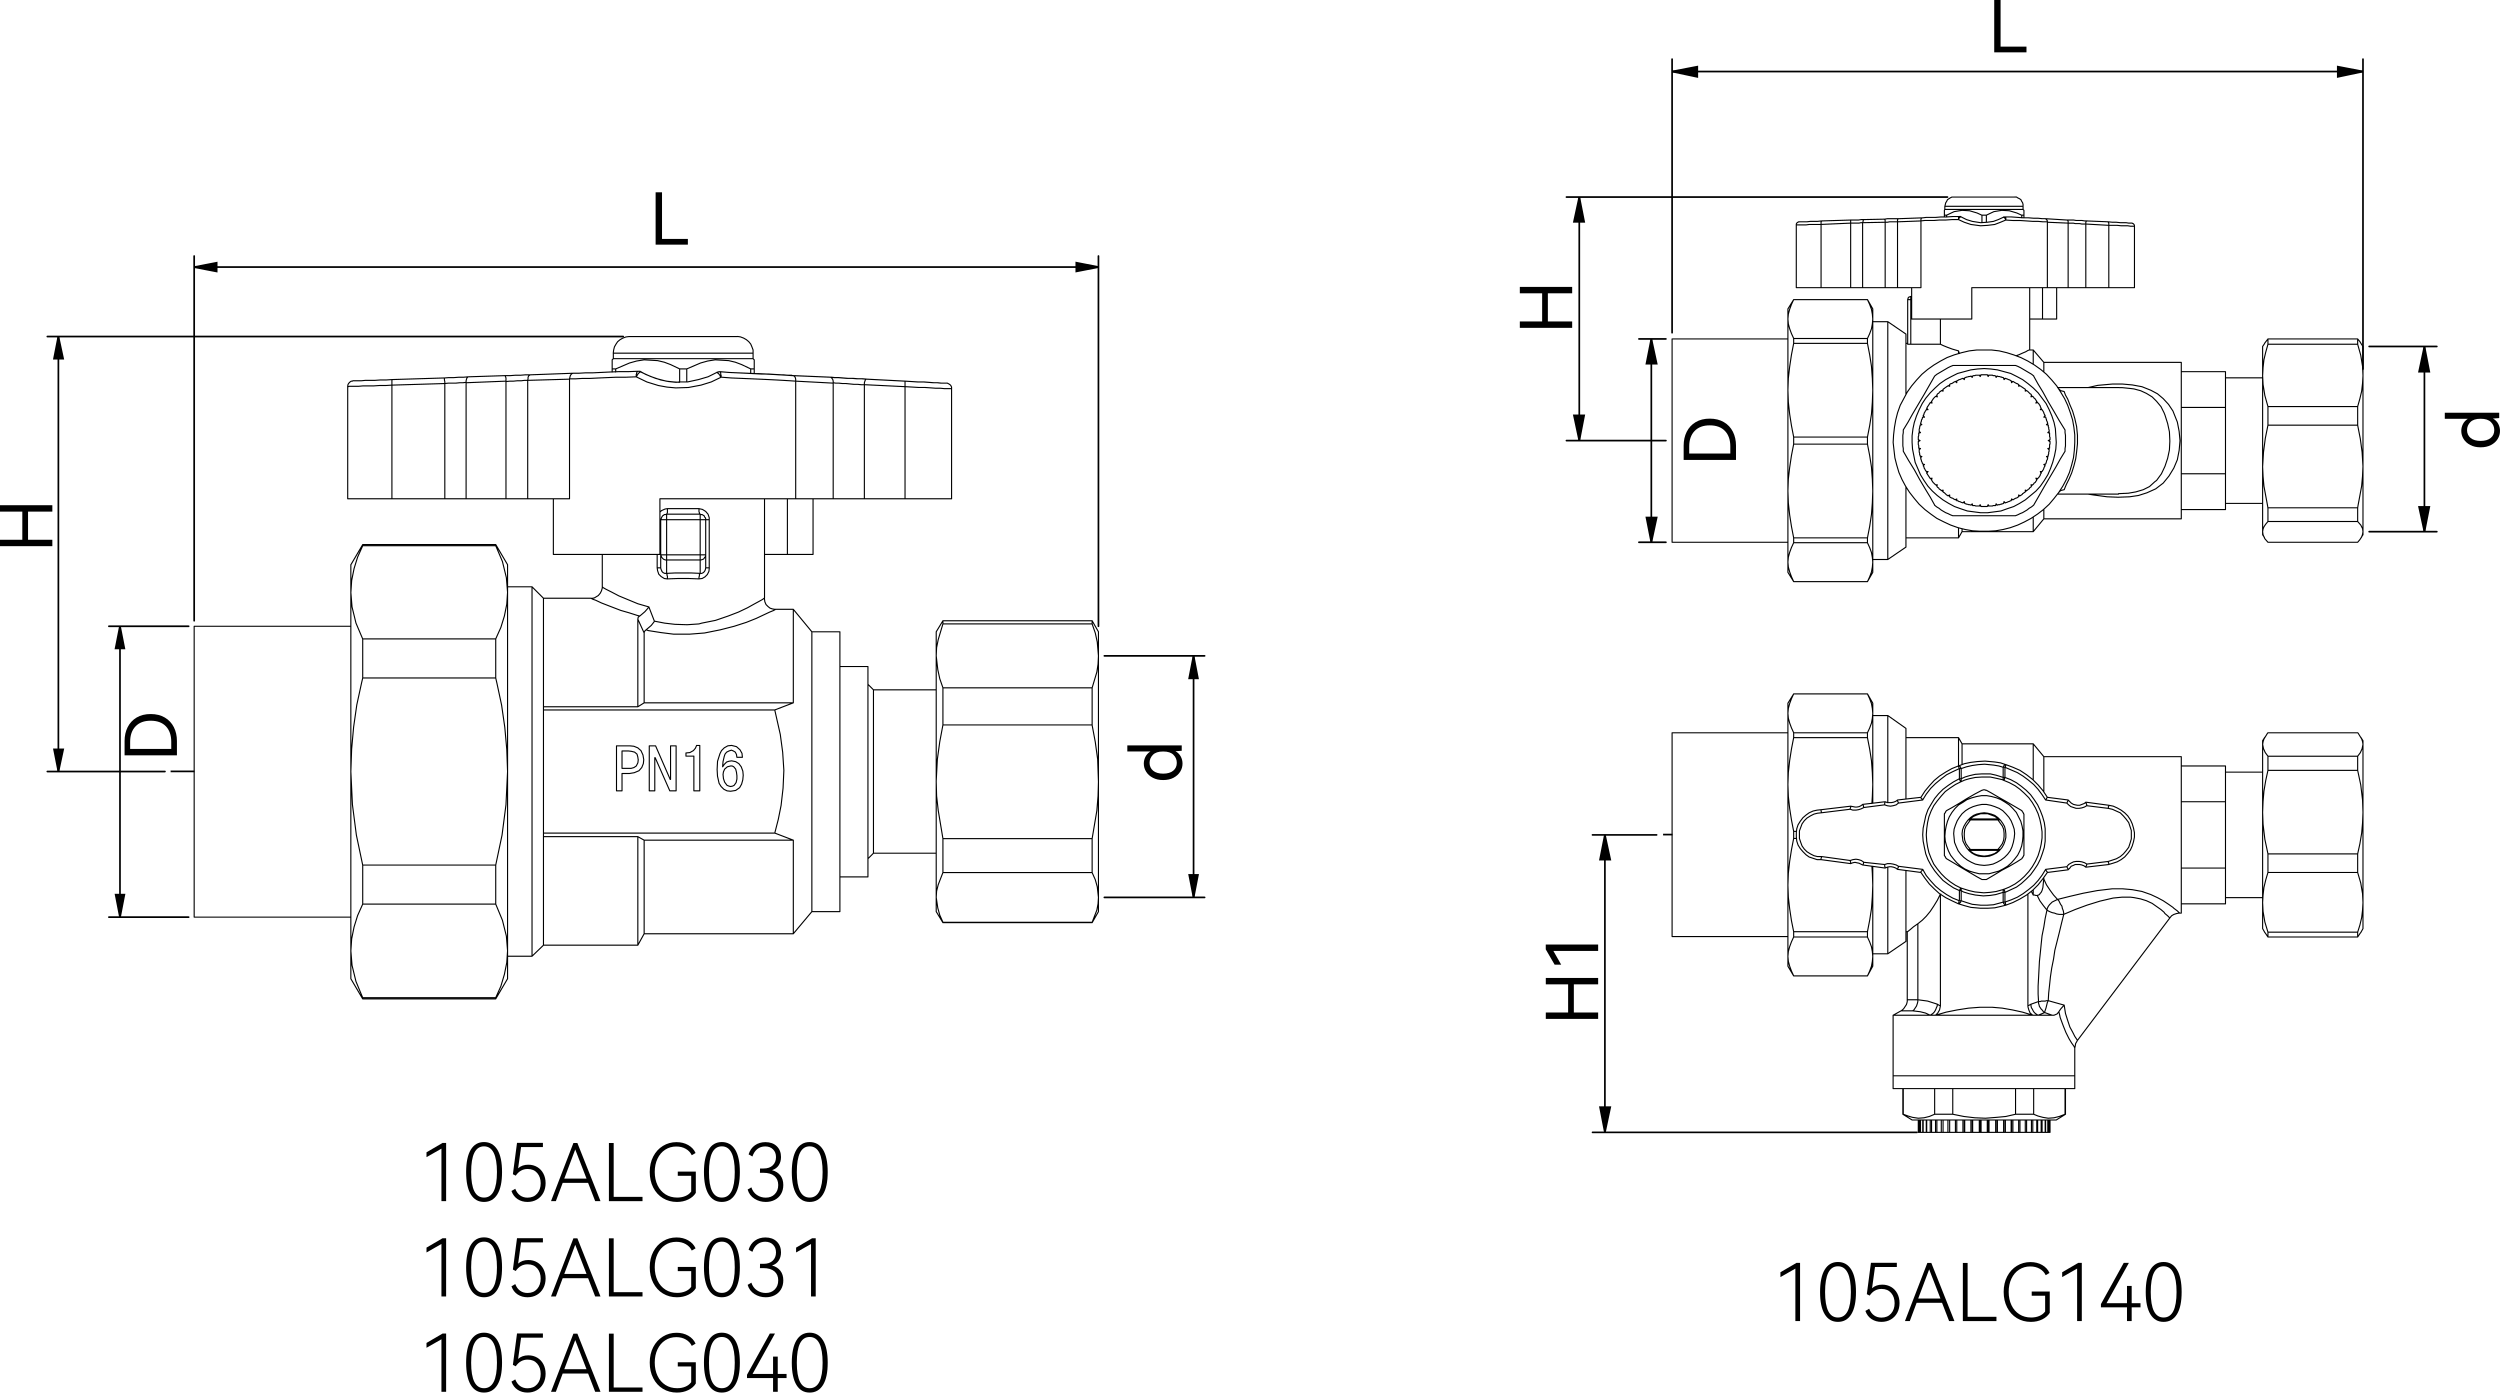 <?xml version="1.0" encoding="UTF-8"?>
<svg id="_图层_1" data-name="图层 1" xmlns="http://www.w3.org/2000/svg" viewBox="0 0 629.48 350.64">
  <defs>
    <style>
      .cls-1 {
        stroke-dasharray: 0 0 0 0 86 4 4 4;
      }

      .cls-1, .cls-2, .cls-3, .cls-4, .cls-5 {
        fill: none;
        stroke: #000;
      }

      .cls-1, .cls-2, .cls-3, .cls-5 {
        stroke-width: .43px;
      }

      .cls-1, .cls-2, .cls-5 {
        stroke-miterlimit: 10;
      }

      .cls-2 {
        stroke-dasharray: 0 0 0 0 86.4 3.6 3.6 3.6;
      }

      .cls-6 {
        fill: #000;
        stroke-width: 0px;
      }

      .cls-3, .cls-4 {
        stroke-linecap: round;
        stroke-linejoin: round;
      }

      .cls-4 {
        stroke-width: .28px;
      }
    </style>
  </defs>
  <g>
    <path class="cls-4" d="M151.65,147.75l.2.2.7.4,1.39.7,1.89.99,2.39.99,2.39.99,2.78.8M165.47,142.98v-3.38M168.05,128.07l-.6.1-.89.4-.4.4M166.36,130.86h-.2M164.77,156.4l2.58.5,2.58.3,3.08.1,2.98-.2.7-.2,3.48-.7,3.18-1.09,2.58-.99,2.29-1.09,1.59-.89,1.29-.7.89-.5.4-.3M195.18,153.42h.1l-.5.3-.99.4-1.49.7-1.89.89-2.48.99-3.08.99-3.48.89-3.98.8-3.78.3h-3.98l-3.18-.4-3.18-.5-.6-.2M161.09,155.1l-.5-.1-2.19-.7-2.09-.6-2.58-.99-2.29-.89-1.49-.7-.6-.2-.4-.2-.2-.1M98.68,96.97l-1.59.1h-1.59l-1.49.1h-2.68l-1.09.1h-2.29l-.3.1h-.1M239.6,97.86h-1.79l-.99-.1h-1.19l-1.29-.1-1.49-.1h-1.59l-1.59-.1-1.79-.1M161.39,93.69l-.1-.1-.1-.1h-.5M181.17,93.59h0M161.39,93.69l2.39,1.09,2.58.89,1.99.4,1.89.2.8-.1M189.62,88.92h-17.59M172.02,88.92h-17.59M178.58,130.86v12.12M178.58,142.98h-.89M176,145.76l.8-.1.7-.4.6-.6.4-.8.1-.89M165.47,142.98h.89M165.47,142.98l.1.7.3.89.6.6.8.5.8.1M163.38,152.82l.5,1.29.89,2.29M163.38,152.82h0l-.3.4-.7.8-.7.6-.6.5M176,145.76v-.5l.1-.2v-.4l.1-.1v-.1l.1-.1M168.05,145.76v-.7l-.1-.2v-.3l-.1-.1v-.1M176,145.76l-2.68-.1h-2.58l-2.68.1M177.69,130.86h.89M178.58,130.86v-.5l-.3-.89-.6-.7-.8-.5-.89-.2M176.3,129.46h-.1v-.1l-.1-.1v-.2l-.1-.2v-.8M168.05,128.07h7.95M167.85,129.46h0l.1-.1v-.1l.1-.2v-.99M219.93,173.69v41.14M162.68,158.58l.6-.5.7-.6.7-.89.1-.2M218.54,167.83v52.97M166.36,142.98v-3.28M167.85,144.37h-.5l-.4-.2-.3-.3v-.1l-.2-.4-.1-.4M167.85,140.99v3.38M167.85,144.37l2.09-.1h4.17l2.19.1M176.3,144.37v-3.38M177.69,142.98l-.1.5-.2.4-.3.3-.4.2h-.4M177.69,139.7v3.28M167.85,140.99h-.3l-.3-.1-.2-.1-.2-.2-.2-.2-.1-.2-.1-.3-.1-.2M167.85,140.99h0v-1.29M176.3,140.99h-8.45M177.69,139.7v.2l-.1.3-.2.2-.1.2-.2.2-.3.1-.3.1h-.2M176.3,140.99h0v-1.29M167.85,139.7h8.45M176.3,139.7v-8.85M177.69,139.7h-1.39M177.69,130.86v8.85M176.3,130.86h1.39M176.3,129.46l.2.1h.3l.3.2.2.1.1.3.2.2.1.3v.2M166.36,130.86l.1-.2.1-.3.1-.2.2-.3.2-.1.2-.2h.3l.3-.1M176.3,130.86v-1.39M167.85,129.46h8.45M167.85,130.86v-1.39M176.3,130.86h-8.45M167.85,139.7h-1.49M167.85,130.86v8.85M166.36,130.86h1.49M166.36,139.7v-8.85M211.48,159.08v70.46M195.18,153.51v-.1M162.68,158.58l-.4.4-.1.4M162.19,211.55v23.55M136.84,150.63v27.33M160.6,155.9l.1-.5.4-.3M162.19,159.38v17.59M162.19,159.38l-1.59-3.48M160.6,155.9v22.06M136.84,210.66v27.33M160.6,210.66v27.33M183.95,198.04l.5-.1.4-.2.5-.7.2-.89v-.89M185.54,195.26l-.1-.8-.2-.8-.5-.6-.4-.2h-.4M183.95,192.87l-.8.2-.7.6-.3.7-.1.7M182.06,195.06l.1.99.3.89.6.8.5.2.4.1M160.6,210.66l1.59.89M162.19,211.55h37.57M136.84,210.66v-.89M136.84,210.66h23.75M199.75,176.97h-37.57M162.19,176.97l-1.59.99M160.6,177.96h-23.75M136.84,178.76v-.8M183.95,199.23l-.89-.1-.8-.4-.7-.7-.5-.8-.4-1.79-.1-1.79M187.13,195.26l-.1,1.09-.3,1.09-.5.89-.99.7-1.29.2M172.72,190.39v-.8M175.4,187.7h.8M163.48,199.13v-11.33M158.51,194.76h-1.89M172.72,189.59l.99-.1.89-.5.5-.6.3-.7M195.08,178.76h-58.24M136.84,209.77v-31.01M195.08,209.77h-58.24M156.62,194.76v4.37M156.62,199.13h-1.39M155.23,199.13v-11.33M155.23,187.8h3.38M158.61,187.8l.99.1.99.4.8.7.5,1.09.2,1.19M162.09,191.28l-.1.99-.4.99-.7.8-1.19.5-1.19.2M168.65,199.13l-3.68-8.35M164.97,190.78h-.1M164.87,190.78v8.35M164.87,199.13h-1.39M163.48,187.8h1.59M165.07,187.8l3.68,8.45M168.74,196.25h.1M168.84,196.25v-8.45M168.84,187.8h1.39M170.24,187.8v11.33M170.24,199.13h-1.59M174.71,199.13v-8.75M174.71,190.39h-1.99M176.2,187.7v11.43M176.2,199.13h-1.49M180.57,193.67l.1-1.99.6-1.89.4-.8.7-.7.89-.5.99-.1M184.25,187.7l1.19.3.89.8.5.89.1.99M186.93,190.68h-1.39M185.54,190.68l-.1-.7-.3-.6-.5-.3-.5-.2M184.15,188.89l-.6.2-.6.3-.4.5-.2.6-.3,1.29-.1,1.29M181.96,193.07l.4-.6.6-.6.6-.2.7-.1M184.25,191.58l.99.2.8.5.6.8.4,1.09.1,1.09M204.42,159.08v70.46M199.75,211.55v23.55M199.75,153.42h0v23.55M195.08,178.76l4.67-1.79M195.08,209.77l.89-3.48.7-3.48.5-4.37.2-4.47-.3-4.57-.6-4.47-1.39-6.16M199.75,211.55l-4.67-1.79M160.69,191.28l-.1-.7-.2-.7-.6-.5-.8-.2-.8-.1M158.21,189.09h-1.59M156.62,189.09v4.37M156.62,193.47h1.59M158.21,193.47h.7l.7-.2.6-.4.4-.8.1-.8M133.96,240.77h0v-93.02M136.84,210.66v27.33M136.84,150.63h0v27.33M48.89,157.69h0v38.36M48.89,196.05v34.88M88.34,142.18v6.96M91.33,137.12h0v.3M88.34,239.38v7.06M91.33,251.21v.3M127.8,142.18v6.96M124.82,137.12h0v.3M127.8,239.38v7.06M124.82,251.21v.3M91.33,137.41l-1.29,2.88-.89,2.88-.6,2.98-.2,2.98M127.8,149.14l-.3-3.68-.99-4.07-1.69-3.98M124.82,137.41h-33.49M88.34,239.38l.3,3.68.99,4.07,1.69,4.07M91.33,251.21h33.49M124.82,251.21l1.29-2.88.89-2.98.6-2.98.2-2.98M124.82,227.65h-33.49M91.33,217.82h33.49M124.82,170.71h-33.49M91.33,160.87h33.49M127.8,149.14v45.12M127.8,194.26l-.2-5.57-.5-5.57-.8-5.57-1.19-5.57-.3-1.29M124.82,160.87l1.29-2.88.89-2.88.6-2.98.2-2.98M124.82,160.87v9.84M127.8,239.38l-.3-3.68-.99-3.98-1.69-4.07M127.8,194.26v45.12M124.82,217.82l1.59-7.55.99-7.65.4-8.35M124.82,217.82v9.84M91.33,170.71l-.3,1.29-1.19,5.47-.8,5.57-.5,5.57-.2,5.66M91.33,160.87v9.84M88.34,149.14l.3,3.68.99,4.07,1.69,3.98M88.34,149.14v45.12M91.33,227.65l-1.29,2.88-.89,2.88-.6,2.98-.2,2.98M91.33,217.82v9.84M88.34,194.26l.4,8.35.99,7.65,1.59,7.55M88.34,194.26v45.12M198.26,139.6h6.46M204.72,125.59v14.01M87.55,125.59h11.13M88.84,95.87h2.19l.99-.1h2.39l1.39-.1h1.49l1.49-.1M112,125.59h-13.32M98.68,96.97h0M98.68,125.59v-28.62M98.78,95.57l13.02-.4M98.78,95.57h0l-.1.2v1.19M112,96.57l-13.32.4M112,125.59h5.37M112,96.57v29.02M111.8,95.18l1.19-.1h1.29l1.29-.1h1.19l1.09-.1M112,96.57h0M117.36,96.27l-.8.1h-.8l-.99.1h-1.89l-.89.1M111.8,95.18h0l.1.2v.3l.1.4v.5M227.88,125.59h11.73M127.4,125.59h-10.04M117.36,125.59v-29.22M117.86,94.88l9.34-.3M117.36,96.37v-.1M127.4,95.97l-10.04.4M117.86,94.88h0l-.1.1-.2.2-.1.3-.1.4v.4M227.88,125.59h-10.24M227.88,125.59v-28.22M227.88,97.36v-1.39h-.1M227.88,97.36l-10.24-.5M127.4,125.59h5.47M127.4,96.07v29.52M127.2,94.58h1.29l1.29-.1h1.29l1.19-.1h1.19M127.4,96.07v-.1M132.87,95.77h-.8l-.8.1h-.99l-.99.1h-.89l-.99.1M127.2,94.58h0v.1l.1.2.1.3v.8M209.79,125.59h7.85M217.64,125.59v-28.72M217.64,96.87v-.5l.1-.3.1-.3.1-.2.2-.1M217.64,96.87h-.8l-.89-.1h-.99l-.99-.1-.99-.1h-.89l-.89-.1h-.8l-.6-.1M217.64,96.87h0M143.4,125.59h-10.53M132.87,125.59v-29.81M133.46,94.38l10.83-.4M133.46,94.38h0l-.1.1-.2.1-.2.4v.4l-.1.4M132.87,95.77h0M143.4,95.47l-10.53.3M209.79,125.59h-9.44M209.79,96.47v29.12M209.79,96.37v-.4l-.1-.4-.2-.3-.2-.2-.2-.1M209.79,96.47l-9.44-.5M209.79,96.37v.1M192.5,139.6h5.76M198.26,139.6v-14.01M161.49,93.69l-.1-.1h-.1l-.1-.1h-.4M181.27,93.59h-.1M218.34,95.47l-1.09-.1h-1.19l-1.19-.1h-1.29l-1.19-.1-1.19-.1h-.99l-.89-.1M209.29,94.98l-9.44-.4M199.85,94.58l-1.39-.1-1.59-.1-1.79-.1-1.89-.1-2.09-.1h-1.19M189.91,94.08h.3l1.79.1h1.59l1.49.1,1.29.1h.99l.89.1h1.09l.2.1-.3-.1h-1.09l-.89-.1h-1.09l-1.39-.1-1.49-.1h-1.59l-1.89-.1-1.99-.1-2.09-.1-2.19-.1-2.29-.2M181.27,93.59h-.1M199.55,94.58l9.54.4M209.09,94.98l.89.1h.99l1.19.1,1.19.1h1.29l1.19.1h1.19l1.09.1M218.14,95.47l9.64.5M227.78,95.97l1.69.1,1.49.1h1.49l1.29.1,1.29.1h.99l.89.1h1.39-1.29l-.89-.1h-.99l-1.19-.1-1.29-.1h-1.49l-1.59-.1-1.59-.1M227.98,95.97l-9.64-.5M144.3,93.98h1.39l1.69-.1h1.79l2.09-.1,2.09-.1,2.39-.1h2.39l2.58-.1M143.4,95.38l.1-.4.1-.4.2-.3.2-.2.3-.1M160.69,93.49h0M160.2,94.88v-.6l.1-.2v-.2l.1-.2.1-.1.1-.1h.1M200.35,95.97v-.5l-.1-.4-.2-.3-.3-.2h-.2M181.17,93.59l2.58.2,2.39.1,2.39.1,2.19.1,2.09.1,1.99.1,1.79.1,1.59.1,1.39.1M181.57,94.98v-.5l-.1-.2v-.4l-.1-.2h-.1l-.1-.1M166.16,139.6h0M166.16,125.59v14.01M161.49,93.69h-.1M171.13,96.27l-1.49-.1-1.89-.2-2.68-.7-2.48-.99-1.09-.6M181.57,94.98l-.2-.2-.1-.3-.2-.2-.1-.2-.2-.1-.1-.1-.1-.1h-.1M171.03,96.17h2.09l2.78-.6,2.39-.7,2.19-1.09M160.2,94.88l.2-.3.1-.2.2-.3.2-.2.1-.1.2-.1.1-.1.1.1M166.16,125.59h34.19M181.57,94.98l-2.48,1.19-2.58.8-3.18.6-3.18.1-2.19-.2-2.19-.4-2.88-.89-2.68-1.29M160.2,94.88l-2.58.1h-2.48l-2.29.1-2.29.1-1.99.1h-1.89l-1.69.1h-1.59M143.4,95.38v.1M143.4,125.59v-30.11M139.33,125.59v14.01M139.33,139.6h26.83M166.16,139.6v-14.01M200.35,95.97v29.62M200.35,95.97h0M200.35,95.97l-1.49-.1-1.69-.1-1.79-.1-1.99-.1-2.19-.1-2.29-.1-2.39-.1-2.39-.1-2.58-.2M189.91,94.08v-1.19M154.14,92.89v.8M158.41,84.74h13.62M172.02,84.74h13.71M171.13,92.89v3.28M155.03,93.69v-.8M154.43,90.31h17.59M172.02,90.31h17.59M171.13,92.89h1.79M189.02,92.89h.89M189.91,92.89v-2.29M154.14,90.61v2.29M154.14,92.89h.89M155.03,92.89l3.48-1.49,1.79-.5,1.89-.3,3.38.2,1.69.4,1.59.6,2.29,1.09M189.02,92.89v1.09M172.92,92.89l3.48-1.49,1.79-.5,1.89-.3,3.38.2,1.69.4,1.59.6,2.29,1.09M172.92,96.17v-3.28M276.58,229.54v-3.58M274.99,232.32h0v-.1M235.73,229.54v-3.58M237.42,232.32h0v-.1M276.58,165.14v-6.06M274.99,157.09v-.8M235.73,165.14v-6.06M237.42,157.09v-.8M274.99,232.23l1.19-3.08.3-1.59.1-1.59M235.73,225.96l.4,2.68.5,1.79.8,1.79M237.42,232.23h37.57M276.58,165.14l-.3-3.48-.5-2.29-.8-2.29M274.99,157.09h-37.57M237.42,157.09l-1.19,3.98-.4,1.99-.1,2.09M274.99,219.7h-37.57M235.73,225.96v-29.12M237.42,219.7l-1.19,3.08-.4,1.59-.1,1.59M237.42,219.7v-8.55M276.58,225.96v-29.12M274.99,219.7v-8.55M276.58,225.96l-.3-2.68-.5-1.79-.8-1.79M274.99,211.16l1.19-7.06.3-3.68.1-3.58M235.73,196.85l.1,3.58.4,3.58,1.19,7.16M237.42,211.16h37.57M237.42,173.19h37.57M274.99,182.53h-37.57M235.73,196.85v-31.7M235.73,165.14l.4,3.48.5,2.29.8,2.29M237.42,182.53l-.8,4.27-.6,4.37-.3,5.66M237.42,182.53v-9.34M276.58,196.85v-31.7M274.99,173.19l1.19-3.98.3-1.99.1-2.09M274.99,182.53v-9.34M276.58,196.85l-.2-5.66-.6-4.37-.8-4.27M151.65,147.85v.2l-.2.7-.3.6-.5.6-.5.3-.5.3-.5.1h-.4M192.5,150.63v-25.04M151.65,139.6v8.15M219.93,214.83h15.8M235.73,173.69h-15.8M219.93,173.69l-1.39-1.39M218.54,216.22l1.39-1.39M195.18,153.42h-.1l-.6-.1-.6-.2-.5-.4-.5-.5-.3-.7-.1-.7v-.2M211.48,220.8h7.06M218.54,167.83h-7.06M204.42,229.54h7.06M211.48,159.08h-7.06M199.75,153.42h-4.57M162.19,235.11h37.57M160.6,237.99l1.59-2.88M148.77,150.63h-11.93M136.84,237.99h23.75M204.42,159.08l-4.67-5.66M199.75,235.11l4.67-5.57M127.8,240.77h6.16M133.96,147.75h-6.16M136.84,150.63l-2.88-2.88M133.96,240.77l2.88-2.78M48.89,230.93h39.45M88.34,157.69h-39.45M91.33,251.51h33.49M124.82,137.12h-33.49M91.33,137.12l-2.98,5.07M88.34,246.44l2.98,5.07M127.8,142.18l-2.98-5.07M124.82,251.51l2.98-5.07M87.55,97.36v28.22M88.74,95.97h-.3l-.3.2-.3.3-.2.3-.1.5v.1M239.6,97.86v-.4l-.2-.4-.2-.2-.3-.2-.2-.1-.2-.1h-.1M239.6,125.59v-27.73M181.27,93.59h-.1M160.79,93.49h-.1M181.17,93.59h0M181.17,93.59h-.2l-.1.1h-.3v.1h-.1M189.62,88.92v-.8l-.3-.8-.3-.7-.5-.6-.6-.5-.7-.4-.8-.3-.7-.1M158.41,84.74l-.8.1-.8.3-.7.4-.6.5-.4.6-.4.7-.2.8-.1.8M189.62,90.31v-1.39M154.43,88.92v1.39M154.43,90.31l-.3.3M189.91,90.61l-.3-.3M237.42,232.32h37.57M274.99,156.3h-37.57M274.99,232.32l1.59-2.78M235.73,229.54l1.69,2.78M276.58,159.08l-1.59-2.78M237.42,156.3l-1.69,2.78"/>
    <path class="cls-6" d="M31.37,186.57c0-1.29.26-2.45.77-3.47s1.27-1.84,2.26-2.43c.99-.59,2.17-.88,3.54-.88s2.56.29,3.56.88c.99.58,1.75,1.39,2.27,2.42.52,1.03.78,2.19.78,3.49v3.61h-13.18v-3.61ZM43.12,186.78c0-1.66-.45-2.96-1.35-3.9s-2.18-1.41-3.83-1.41-2.9.47-3.81,1.42c-.91.94-1.36,2.24-1.36,3.89v1.79h10.35v-1.79Z"/>
    <path class="cls-6" d="M283.85,189.22v-1.53h13.7v1.35c-.62.02-1.15.06-1.58.11.6.34,1.05.79,1.34,1.34s.44,1.15.44,1.78c0,.72-.19,1.4-.58,2.03s-.95,1.14-1.68,1.53-1.61.58-2.62.58-1.86-.19-2.6-.58c-.74-.38-1.3-.89-1.69-1.53-.39-.63-.58-1.31-.58-2.03,0-.6.14-1.17.41-1.71.28-.54.69-.99,1.24-1.34h-5.8ZM295.48,190.07c-.55-.57-1.42-.85-2.61-.85s-2.04.28-2.59.85c-.55.57-.83,1.24-.83,2.02s.3,1.47.9,1.97c.6.49,1.44.74,2.52.74s1.94-.25,2.54-.74c.6-.49.9-1.15.9-1.97s-.28-1.46-.83-2.02Z"/>
    <path class="cls-6" d="M165.08,48.42h1.61v11.74h6.51v1.44h-8.12v-13.18Z"/>
    <path class="cls-6" d="M5.62,135.91v-7.09H0v-1.61h13.18v1.61h-6.12v7.09h6.12v1.61H0v-1.61h5.62Z"/>
    <path class="cls-5" d="M14.7,84.74l1.19,5.57h-2.29l1.09-5.57M14.7,194.26l-1.09-5.57h2.29l-1.19,5.57"/>
    <path class="cls-5" d="M276.58,67.25l-5.57,1.09v-2.19l5.57,1.09M48.89,67.25l5.66-1.09v2.19l-5.66-1.09"/>
    <path class="cls-5" d="M30.21,157.69l1.09,5.57h-2.19l1.09-5.57M30.21,230.93l-1.09-5.66h2.19l-1.09,5.66"/>
    <path class="cls-5" d="M300.53,225.96l-1.09-5.66h2.19l-1.09,5.66M300.53,165.14l1.09,5.66h-2.19l1.09-5.66"/>
    <line class="cls-1" x1="48.96" y1="194.23" x2="42.96" y2="194.23"/>
    <path class="cls-3" d="M14.7,194.26v-109.52M156.92,84.74H11.92M41.53,194.26H11.92"/>
    <path class="cls-3" d="M48.89,67.25h227.69M276.58,157.69v-93.22M48.89,156.3v-91.83"/>
    <path class="cls-3" d="M30.21,230.93v-73.25M47.5,157.69h-20.08M47.5,230.93h-20.08"/>
    <path class="cls-3" d="M300.53,165.14v60.82M278.07,225.96h25.24M278.07,165.14h25.24"/>
    <path class="cls-6" d="M14.7,84.74l1.19,5.57h-2.29M14.7,194.26l-1.09-5.57h2.29"/>
    <path class="cls-6" d="M276.58,67.25l-5.57,1.09v-2.19M48.89,67.25l5.66-1.09v2.19"/>
    <path class="cls-6" d="M30.21,157.69l1.09,5.57h-2.19M30.21,230.93l-1.09-5.66h2.19"/>
    <path class="cls-6" d="M300.53,225.96l-1.09-5.66h2.19M300.53,165.14l1.09,5.66h-2.19"/>
  </g>
  <g>
    <path class="cls-4" d="M509.39,51.95h-9.79M499.6,51.95h-9.91M481.34,75.44h-.22M525.75,97.59l2.45-.56,3.67-.33h2.56l2.45.22,2.45.45,2.23.89,1.67.89,1.45,1.22,1.34,1.45,1.11,1.67.22.56.89,2.23.45,2.34.22,2.34-.22,2.45-.45,2.34-.89,2.11-1.22,2-1.45,1.78-1.89,1.45-2.23,1-2.11.67-2.23.33-2.89.11-2.78-.11-3.34-.45-1.45-.22M519.74,123.3l-.89.22M533.43,124.3l2.45-.11,1.89-.33,1.89-.56,1.56-.78,1.34-1.22.45-.33,1.22-1.67.89-1.89.67-2,.45-2.11.11-2.23-.11-2.34-.45-2.11-.67-2.11-.22-.56-.78-1.56-1.11-1.34-1.11-1.11-1.45-.89-1.45-.67-1.67-.45-.89-.11-2.11-.22h-.78M518.85,98.36l.89.22M458.53,56.52h-3.01l-.78.11h-2.45M537.44,56.96h-1l-.67-.11h-1.67l-1-.11h-2.11M475.33,81h0v59.88M479.9,122.52v15.25M479.9,84.12h0v15.25M471.55,77.77v2.56M470.21,75.44h0M450.18,77.77v2.56M451.63,75.44h0M471.55,141.55v2.56M470.21,146.45h0M450.18,141.55v2.56M451.63,146.45h0M451.63,75.44l-.56,1.22-.45,1.22-.33,1.22-.11,1.22M471.55,80.33l-.11-1.22-.22-1.22-.45-1.22-.56-1.22M470.21,75.44h-18.59M450.18,141.55l.11,1.22.33,1.22.45,1.22.56,1.22M451.63,146.45h18.59M470.21,146.45l.56-1.22.45-1.22.22-1.22.11-1.22M451.63,85.23h18.59M470.21,136.65h-18.59M471.55,80.33v17.92M470.21,85.23l.56-1.22.45-1.22.22-1.22.11-1.22M470.21,85.23v1.22M450.18,80.33v17.92M450.18,80.33l.11,1.22.33,1.22.45,1.22.56,1.22M451.63,85.23v1.22M450.18,123.63v17.92M451.63,136.65l-.56,1.22-.45,1.22-.33,1.22-.11,1.22M451.63,135.43v1.22M471.55,123.63v17.92M470.21,135.43v1.22M471.55,141.55l-.11-1.22-.22-1.22-.45-1.22-.56-1.22M451.63,86.46l-.56,2.89-.45,3.01-.33,2.89-.11,3.01M471.55,98.25l-.11-3.01-.22-3.01-.45-2.89-.56-2.89M470.21,86.46h-18.59M450.18,123.63l.11,3.01.33,3.01.45,2.89.56,2.89M451.63,135.43h18.59M470.21,135.43l.56-2.89.45-3.01.22-2.89.11-3.01M470.21,111.83h-18.59M451.63,110.05h18.59M451.63,111.83l-.56,2.89-.45,3.01-.33,2.89-.11,3.01M451.63,110.05v1.78M450.18,98.25l.11,3.01.33,3,.45,2.89.56,2.89M450.18,98.25v25.38M471.55,123.63l-.11-3.01-.22-3.01-.45-2.89-.56-2.89M471.55,98.25v25.38M470.21,110.05l.56-2.89.45-2.89.22-3,.11-3.01M470.21,110.05v1.78M421.02,85.34h0v35.5M421.02,120.85v15.69M509.61,54.85v-.67M489.58,54.18v.45M491.92,49.62h7.68M499.6,49.62h7.68M499.04,54.18v1.89M490.14,54.62v-.45M489.69,52.73h9.91M499.6,52.73h9.79M499.04,54.18h1.11M509.06,54.18h.56M509.61,54.18v-1.22M489.58,52.96v1.22M489.58,54.18h.56M490.14,54.18l1.89-.89,2-.33,1.89.11,1.89.56,1.22.56M509.06,54.18v.67M500.15,54.18l1.89-.89,2-.33,1.89.11,1.89.56,1.22.56M500.15,55.96v-1.78M569.71,134.65v-.78M594.98,134.65v-.78M571.05,85.34h22.59M593.64,136.54l.56-.67.45-.67.22-.67.11-.67M569.71,133.87l.11.78.45,1,.78.89M571.05,136.54h22.59M594.98,94.58v-7.35M593.64,85.34l.56.67.33.56M593.64,86.68v-1.34M569.71,94.58v-7.35M570.16,86.57l.11-.22.78-1M571.05,86.68v-1.34M593.64,131.31h-22.59M569.71,133.87v-16.36M571.05,131.31l-.56.67-.45.67-.22.56-.11.67M571.05,131.31v-3.45M594.98,133.87v-16.36M593.64,131.31v-3.45M594.98,133.87l-.11-.78-.45-.89-.78-.89M593.64,127.86l.11-.67.89-4.79.22-2.45.11-2.45M569.71,117.51l.11,2.45.22,2.45.89,4.79.11.67M571.05,127.86h22.59M593.64,107.05h-22.59M594.98,94.58l-.11-2.34-.45-2.78-.78-2.78M593.64,86.68h-22.59M571.05,86.68l-.56,2-.45,1.89-.22,2-.11,2M571.05,102.37h22.59M569.71,117.51v-22.93M569.71,94.58l.11,2.23.45,2.78.78,2.78M571.05,107.05l-.67,3.34-.45,3.45-.22,3.67M571.05,107.05v-4.67M594.98,117.51v-22.93M593.64,102.37l.56-2,.45-1.89.22-2,.11-1.89M593.64,107.05v-4.67M594.98,117.51l-.22-3.67-.45-3.34-.67-3.45M480.34,86.57v-11.13M481.12,75.44v11.24M481.12,74.66h-.11l-.22.11h-.11l-.11.11-.11.11v.11l-.11.22v.11M480.34,75.44h.78M481.12,74.66h.22M481.12,74.66h0v.78M488.58,80.33v6.34M493.36,89.02l-.22-.67M494.03,133.2h0v.67M510.95,88.13h0l-.33.11-.56.33-.78.33-1,.45-.67.22M511.95,88.13h0v3.56M511.95,130.2v3.67M560.36,93.58v9.02M560.36,93.58h-11.13M549.23,128.3h11.13M560.36,119.29v9.02M560.36,119.29h-11.13M560.36,119.29v-16.69M549.23,102.59h11.13M514.62,91.24h0v2.45M514.62,128.19v2.45M549.23,91.24h0v19.7M549.23,110.94v19.7M481.12,86.68h7.46M481.12,86.68h-.78v-.11M493.14,132.87v2.56M493.14,88.35v.67M493.14,88.35l-1.56-.45-1.22-.45-1.11-.45-.67-.33M533.54,97.59h-.11M519.74,123.3h0l-.89.22-.45.45M519.74,98.59l.33.89.56,1,.56,1.45.67,1.56.56,1.89.45,2,.22,2.23v2.11l-.22,2.11-.22,1.67-.45,1.78-.56,1.78-.67,1.56-.67,1.34-.33.78-.22.56M519.74,98.59h0l-.89-.22-.45-.45M517.85,72.43v7.9M514.29,80.33h3.56M452.29,72.43h6.23M453.07,55.85h1.89l.89-.11h1.78l1-.11M465.98,72.43h-7.46M458.53,56.52h0M458.53,72.43v-15.92M458.64,55.63l7.23-.22M458.64,55.63h0v.11l-.11.11v.67M465.98,56.18l-7.46.33M530.87,55.85l1,.11h1l1,.11h1.45l.67.11h.67M530.98,72.43h6.46M465.98,72.43h3.01M465.98,56.18v16.25M465.87,55.4h2.11l.67-.11h.67M465.98,56.18h0M468.99,56.07h-.45l-.45.11h-2.11M465.87,55.4h0l.11.11v.67M530.98,72.43h-5.79M530.98,72.43v-15.69M525.42,55.63l5.45.22M530.98,56.74v-.56l-.11-.11v-.22M530.98,56.74l-5.79-.33M474.67,72.43h-5.68M468.99,72.43v-16.36M469.32,55.29l5.23-.11M468.99,56.07h0M474.67,55.96l-5.68.11M469.32,55.29h-.11v.11l-.11.22v.22l-.11.22M474.67,72.43h3.12M474.67,55.96v16.47M474.55,55.18l.67-.11h2.78M474.67,55.96h0M477.78,55.85h-2l-.56.11h-.56M474.55,55.18h0v.11l.11.11v.56M520.74,72.43h4.45M525.19,72.43v-16.03M520.41,55.4h1.67l.67.11h1.45l.67.11h.56M525.19,56.41v-.45l.11-.22.11-.11M525.19,56.41h-1l-.56-.11h-1.11l-.45-.11h-1.34M525.19,56.41h0M483.68,72.43h-5.9M477.78,72.43v-16.58M520.74,72.43h-5.23M520.74,56.18v16.25M515.07,55.07l5.34.33M520.74,56.18v-.45l-.11-.22-.11-.11h-.11M520.74,56.18l-5.23-.22M520.74,56.18h0M478,55.07l6.12-.22M478,55.07h0l-.11.11-.11.11v.56M477.78,55.85h0M483.68,55.63l-5.9.22M511.06,80.33h3.23M514.29,80.33v-7.9M484.13,54.85l.89-.11h2.34l1.34-.11h1.45l1.56-.11h1.67M483.68,55.63v-.45l.11-.22.22-.11h.11M493.81,54.62h-.11v-.11h-.33M493.14,55.29v-.56l.11-.11v-.11h.11M515.51,55.85v-.22l-.11-.22-.11-.11-.11-.11-.11-.11M504.83,54.62h1.56l1.56.11,1.45.11h1.34l1.34.11h1.11l1,.11h.89M505.05,55.4v-.56l-.11-.11v-.11h-.11M504.83,54.62h-.33l-.11.11M505.05,55.4l-.11-.22v-.11l-.11-.11-.11-.11-.11-.11h-.22M493.81,54.62l1.34.67,1.45.45,2.11.33,1.67-.11,1.56-.22,1.22-.45,1.22-.56M493.14,55.29v-.11l.11-.22.11-.11.11-.11.11-.11h.22M505.05,55.4l-1.34.56-1.45.56-1.78.22-1.78.11-2.45-.33-1.67-.56-1.45-.67M493.14,55.29h-1.67l-1.56.11h-1.56l-1.34.11h-2.34l-1,.11M483.68,55.63h0M483.68,72.43v-16.81M481.34,72.43v7.9M481.34,80.33h15.14M496.48,80.33v-7.9M496.48,72.43h19.03M515.51,55.96v16.47M515.51,55.96v-.11M515.51,55.85h-1.11l-1.22-.11h-1.34l-1.56-.11-1.67-.11h-1.78l-1.78-.11M499.6,88.13h1.89l1.89.22,1.89.45,1.78.56,1.78.67,1.78.89,1.67,1,1.56,1.11,1.45,1.22,1.34,1.45,1.22,1.45,1,1.56,1,1.67.78,1.67.67,1.89.56,1.78.33,1.89.22,1.89v1.89l-.11,2-.22,1.89-.45,1.78-.56,1.89-.78,1.78-.89,1.67-1,1.56-1.22,1.56-1.22,1.45-1.45,1.34-1.45,1.11-1.67,1.11-1.67.89-1.67.78-1.89.67-1.78.45-1.89.33-1.89.11h-2l-1.89-.11-1.89-.33-1.78-.45-1.89-.67-1.67-.78-1.78-.89-1.56-1.11-1.45-1.11-1.45-1.34-1.22-1.45-1.22-1.56-1-1.56-.89-1.67-.78-1.78-.56-1.89-.45-1.78-.22-1.89-.22-2,.11-1.89.22-1.89.33-1.89.45-1.78.67-1.89.89-1.67.89-1.67,1.11-1.56,1.22-1.45,1.34-1.45,1.45-1.22,1.56-1.11,1.67-1,1.67-.89,1.78-.67,1.89-.56,1.89-.45,1.89-.22h1.89M500.82,127.41h-.33M502.82,127.08h0l-.33.11M504.83,126.52l-.33.11M506.72,125.74l-.33.22M508.61,124.74l-.33.22M510.28,123.52l-.22.22h-.11M511.73,122.07l-.22.33M513.06,120.51l-.22.22M514.06,118.73l-.11.33M514.96,116.84l-.11.33M515.62,114.84l-.11.33M515.96,112.83v.33M516.07,110.72v.45M515.96,108.72v.33M515.51,106.71l.11.33M514.84,104.71l.11.33M513.95,102.82l.11.33M512.84,101.15l.22.22M511.5,99.59l.22.22M509.95,98.14l.11.11.22.11M508.28,96.92l.33.22M506.39,95.92l.33.22M504.49,95.25l.33.11M502.49,94.69l.33.11M500.49,94.47h.33M498.37,94.47h.33M496.37,94.8h0l.33-.11M494.36,95.36l.33-.11M492.36,96.14l.33-.22M490.58,97.14l.33-.22M488.91,98.36l.22-.11.11-.11M487.46,99.81l.22-.22M486.13,101.37l.22-.22M485.02,103.15l.22-.33M484.24,105.04l.11-.33M483.57,107.05l.11-.33M483.24,109.05v-.33M483.12,111.16v-.45M483.24,113.17v-.33M483.68,115.17l-.11-.33M484.35,117.17l-.11-.33M485.24,119.07l-.22-.33M486.35,120.74l-.22-.22M487.69,122.41l-.22-.33M489.25,123.74h-.11l-.22-.22M490.91,124.97l-.33-.22M492.7,125.97l-.33-.22M494.7,126.63l-.33-.11M496.7,127.19l-.33-.11M498.71,127.41h-.33M499.6,92.8l1.67.11,1.67.22,1.67.45,1.67.45,1.56.78,1.45.78,1.34,1,1.34,1.11,1.22,1.22,1,1.34,1,1.34.78,1.56.67,1.56.56,1.67.33,1.56.11,1.78.11,1.67-.11,1.67-.33,1.67-.45,1.67-.56,1.56-.67,1.56-.89,1.45-1,1.45-1.11,1.22-1.34,1.11-1.34,1.11-1.45.89-1.45.78-1.67.56-1.56.56-1.67.22-1.67.22h-1.78l-1.67-.22-1.67-.22-1.67-.56-1.56-.56-1.45-.78-1.45-.89-1.45-1.11-1.22-1.11-1.11-1.22-1-1.45-.89-1.45-.67-1.56-.67-1.56-.33-1.67-.33-1.67-.11-1.67v-1.67l.22-1.78.33-1.56.56-1.67.67-1.56.78-1.56.89-1.34,1.11-1.34,1.22-1.22,1.22-1.11,1.45-1,1.45-.78,1.56-.78,1.67-.45,1.67-.45,1.67-.22,1.67-.11M487.13,94.69l.56-.45.56-.33.56-.33.56-.33.56-.33.56-.33.67-.33.56-.22M487.13,94.69l-1.34,2.34-1.34,2.34-1.45,2.45-1.45,2.45-1.11,2-1.22,2M479.23,113.61v-.67l-.11-.67v-2.67l.11-.67v-.67M479.23,113.61l1.34,2.34,1.45,2.34,1.34,2.45,1.45,2.45,1.22,2,1.11,2M491.69,129.86l-.56-.22-.67-.33-.56-.22-.56-.33-.56-.33-.56-.45-.56-.33-.56-.45M491.69,129.86h15.8M512.06,127.19l-.56.45-.56.33-.56.45-.56.33-.56.33-.56.22-.67.33-.56.22M512.06,127.19l1.34-2.34,1.34-2.34,1.45-2.45,1.45-2.45,1.11-2,1.22-2M519.96,108.27v.67l.11.67v2.67l-.11.67v.67M519.96,108.27l-1.45-2.34-1.34-2.34-1.45-2.45-1.34-2.45-1.22-2-1.11-2M507.5,92.02l.56.22.67.33.56.33.56.33.56.33.56.33.56.33.56.45M507.5,92.02h-15.8M487.35,122.07h.45M488.8,123.52l.45-.11M489.25,123.41v.45M490.47,124.85l.45-.22M490.91,124.63v.45M492.36,125.86l.33-.22M492.7,125.63v.45M494.25,126.63l.33-.33M494.59,126.3l.11.45M496.26,127.19l.33-.33M496.59,126.86l.11.45M498.37,127.41l.22-.33M498.59,127.08l.22.45M500.38,127.53l.22-.45M500.6,127.08l.22.33M502.49,127.3l.11-.45M502.6,126.86l.33.33M504.49,126.75l.11-.45M504.6,126.3l.33.33M506.39,126.08l.11-.45M506.5,125.63l.33.22M508.28,125.08v-.45M508.28,124.63l.33.22M509.95,123.85v-.45M509.95,123.41l.33.11M511.5,122.41l-.11-.33M511.39,122.07h.45M512.84,120.85l-.22-.45M512.62,120.4l.45.11M513.95,119.18l-.22-.45M513.73,118.73h.45M514.96,117.29l-.33-.33M514.62,116.95l.45-.11M515.62,115.28l-.33-.33M515.29,114.95l.45-.11M515.96,113.28l-.33-.33M515.62,112.94l.45-.11M516.18,111.16l-.45-.22M515.73,110.94l.45-.22M516.07,109.05l-.45-.11M515.62,108.94l.33-.33M515.73,107.05l-.45-.11M515.29,106.93l.33-.33M515.07,105.04h-.45M514.62,105.04l.33-.45M514.18,103.15h-.45M513.73,103.15l.22-.33M513.06,101.37l-.45.11M512.62,101.48l.22-.45M511.84,99.81l-.45.11M511.39,99.92l.11-.45M510.28,98.36l-.33.11M509.95,98.48v-.45M508.61,97.14l-.33.11M508.28,97.25v-.45M506.83,96.03l-.33.33M506.5,96.36l-.11-.45M504.94,95.25l-.33.33M504.6,95.58l-.11-.45M502.93,94.69l-.33.33M502.6,95.03l-.11-.33M500.82,94.47l-.22.33M500.6,94.8l-.22-.45M498.82,94.36l-.22.45M498.59,94.8l-.22-.33M496.7,94.69l-.11.33M496.59,95.03l-.33-.33M494.7,95.14l-.11.45M494.59,95.58l-.33-.33M492.7,95.92v.45M492.7,96.36l-.33-.33M490.91,96.81v.45M490.91,97.25l-.45-.11M489.25,98.03v.45M489.25,98.48l-.45-.11M487.69,99.48l.11.45M487.8,99.92l-.45-.11M486.35,101.04l.11.45M486.46,101.48l-.45-.11M485.13,102.82l.33.33M485.46,103.15h-.45M484.24,104.6l.33.45M484.57,105.04h-.45M483.57,106.6l.33.33M483.9,106.93l-.45.11M483.24,108.6l.33.33M483.57,108.94l-.45.11M487.35,99.81l-.11.11-.11.11-.22.22-.11.11-.11.22-.11.11-.11.22-.11.11M496.7,127.3h.56l.22.11h.89M488.8,98.36l-.11.11-.11.11-.22.11-.11.22-.11.11-.22.11-.11.11-.11.22M494.7,126.75l.22.11h.11l.22.11h.22l.22.11h.33l.22.11M490.47,97.14l-.11.11-.22.11-.11.11-.22.11-.11.11-.11.11-.22.11-.11.11M492.7,126.08h.22l.22.11.11.11h.22l.22.11.22.11h.11l.22.11M492.36,96.03l-.22.11-.22.11-.11.11-.22.11-.11.11h-.22l-.22.11-.11.11M490.91,125.08l.11.11.22.11.22.11h.11l.22.11.11.11.22.11.22.11M494.25,95.25l-.22.11h-.11l-.22.11-.22.11h-.22l-.11.11-.22.11-.22.11M489.25,123.85l.11.11.22.11.11.11.11.11.22.22.11.11.22.11.11.11M496.26,94.69l-.22.11h-.33l-.22.11h-.22l-.22.11h-.11l-.22.11M487.69,122.41l.11.22.11.11.22.11.11.22.11.11.22.11.11.11.11.11M498.37,94.47h-.89l-.22.11h-.33l-.22.11M486.35,120.85l.11.22.11.11.11.22.11.11.11.11.22.22.11.11.11.11M500.38,94.36h-1.56M485.13,119.18l.11.11.11.22.11.11.11.22.11.11.11.22.11.11.11.22M502.49,94.69l-.22-.11h-.45l-.11-.11h-.89M484.24,117.29l.11.11.11.22v.22l.11.11.11.22.11.22.11.11.11.22M504.49,95.14l-.22-.11h-.22l-.11-.11h-.22l-.22-.11h-.33l-.22-.11M483.57,115.28l.11.22v.22l.11.11v.22l.11.22.11.22v.11l.11.22M506.39,95.92l-.11-.11-.22-.11-.22-.11h-.11l-.22-.11-.22-.11h-.11l-.22-.11M483.24,113.28v.56l.11.22v.45l.11.11v.22M508.28,96.81l-.22-.11-.11-.11h-.22l-.11-.11-.22-.11-.22-.11-.11-.11-.22-.11M483.01,111.16v.78l.11.22v.67M509.95,98.03l-.11-.11-.22-.11-.11-.11-.22-.11-.11-.11-.22-.11-.11-.11-.22-.11M483.46,107.05v.22l-.11.22v.33l-.11.22v.56M483.12,109.05v.67l-.11.22v.78M483.01,110.72l.45.22M483.46,110.94l-.45.22M483.12,112.83l.45.11M483.57,112.94l-.33.33M483.46,114.84l.45.11M483.9,114.95l-.33.33M484.13,116.84l.45.11M484.57,116.95l-.33.33M485.02,118.73h.45M485.46,118.73l-.33.45M486.02,120.51l.45-.11M486.46,120.4l-.11.45M487.8,122.07l-.11.33M498.82,127.53h1.56M500.82,127.41h.89l.11-.11h.67M502.93,127.19l.22-.11h.33l.22-.11h.22l.11-.11h.22l.22-.11M504.94,126.63l.22-.11h.11l.22-.11.22-.11h.11l.22-.11.22-.11h.11M506.83,125.86l.22-.11.11-.11.22-.11.22-.11h.11l.22-.11.11-.11.22-.11M508.61,124.85l.22-.11.11-.11.22-.11.11-.22.22-.11.11-.11.22-.11.11-.11M510.28,123.52l.22-.11.11-.11.11-.11.22-.11.11-.22.11-.11.22-.11.11-.22M511.84,122.07l.11-.11.11-.11.11-.22.22-.11.11-.11.11-.22.11-.11.11-.22M513.06,120.51l.22-.22.11-.11.11-.22.11-.11.11-.22v-.11l.11-.22.11-.11M514.18,118.73l.11-.22.11-.11.11-.22.11-.22v-.11l.11-.22.11-.22.11-.11M515.07,116.84l.11-.22v-.11l.11-.22v-.22l.11-.22.11-.11v-.22l.11-.22M515.73,114.84v-.33l.11-.22v-.45l.11-.22v-.33M516.07,112.83v-.89l.11-.11v-.67M516.18,110.72v-.56l-.11-.22v-.89M515.96,108.6v-.33l-.11-.22v-.45l-.11-.11v-.45M515.62,106.6l-.11-.22v-.11l-.11-.22-.11-.22v-.22l-.11-.11v-.22l-.11-.22M514.96,104.6l-.11-.11-.11-.22-.11-.22v-.11l-.11-.22-.11-.22-.11-.11-.11-.22M513.95,102.82l-.11-.22-.11-.22v-.11l-.11-.22-.11-.11-.11-.22-.11-.11-.22-.22M512.84,101.04l-.11-.11-.11-.22-.11-.11-.11-.22-.22-.11-.11-.22-.11-.11-.11-.11M511.5,99.48l-.11-.22-.22-.11-.11-.11-.11-.11-.22-.22-.11-.11-.11-.11-.22-.11M486.02,101.37l-.11.22-.11.11-.11.22-.11.11-.11.22-.11.11-.11.22-.11.22M485.02,103.15l-.11.22-.11.11-.11.22-.11.22-.11.11v.22l-.11.22-.11.11M484.13,105.04l-.11.22v.22l-.11.11-.11.22v.22l-.11.22v.11l-.11.22M471.55,140.88h3.78M475.33,81h-3.78M479.9,84.12l-4.56-3.12M475.33,140.88l4.56-3.12M470.21,75.44h-18.59M451.63,146.45h18.59M471.55,77.77l-1.34-2.34M451.63,75.44l-1.45,2.34M470.21,146.45l1.34-2.34M450.18,144.11l1.45,2.34M421.02,136.54h29.16M450.18,85.34h-29.16M509.39,51.95v-.45l-.11-.45-.22-.33-.22-.45-.33-.22-.45-.22-.33-.22h-.45M491.92,49.62h-.45l-.45.22-.33.22-.33.22-.22.45-.22.33-.11.45-.11.45M509.39,52.73v-.78M489.69,51.95v.78M489.69,52.73l-.11.22M509.61,52.96l-.22-.22M569.71,134.65l.45.67M594.53,135.32l.45-.67M594.98,87.24l-.45-.67M570.16,86.57l-.45.67M511.06,88.13v-15.69M493.14,135.43l.89-1.56M494.03,133.87h17.92M511.95,88.13h-1M560.36,126.75h9.35M569.71,95.14h-9.35M514.62,91.24l-2.67-3.12M511.95,133.87l2.67-3.23M514.62,130.64h34.61M549.23,91.24h-34.61M479.9,135.43h13.24M480.34,86.46h-.45M518.07,124.41h15.36M533.43,97.59h-15.36M452.29,56.63v15.8M452.29,56.63v-.22l.11-.22.11-.11.11-.11h.11l.11-.11h.22M536.66,56.18h.22l.11.11h.11l.11.11.11.11.11.22v.22M537.44,72.43v-15.47"/>
    <path class="cls-6" d="M502.12,0h1.61v11.74h6.52v1.44h-8.12V0Z"/>
    <path class="cls-6" d="M388.3,80.94v-7.09h-5.62v-1.61h13.18v1.61h-6.12v7.09h6.12v1.61h-13.18v-1.61h5.62Z"/>
    <path class="cls-6" d="M423.93,112.19c0-1.29.26-2.45.77-3.47.52-1.03,1.27-1.84,2.26-2.43.99-.59,2.17-.88,3.54-.88s2.57.29,3.56.88c.99.58,1.75,1.39,2.27,2.42.52,1.03.78,2.19.78,3.49v3.61h-13.18v-3.61ZM435.68,112.41c0-1.66-.45-2.96-1.35-3.9-.9-.94-2.18-1.41-3.83-1.41s-2.9.47-3.81,1.42c-.91.94-1.36,2.24-1.36,3.89v1.79h10.35v-1.79Z"/>
    <path class="cls-6" d="M615.58,105.45v-1.53h13.7v1.35c-.62.02-1.15.06-1.58.11.6.34,1.05.79,1.34,1.34.29.56.44,1.15.44,1.78,0,.72-.19,1.4-.58,2.03s-.95,1.14-1.68,1.52c-.74.39-1.61.58-2.62.58s-1.86-.19-2.6-.58c-.74-.38-1.3-.89-1.69-1.52-.39-.63-.58-1.31-.58-2.03,0-.6.14-1.17.41-1.71.28-.54.69-.99,1.24-1.34h-5.8ZM627.21,106.29c-.55-.57-1.42-.85-2.61-.85s-2.04.28-2.59.85c-.55.57-.83,1.24-.83,2.02s.3,1.47.9,1.97c.6.49,1.44.74,2.52.74s1.94-.25,2.54-.74c.6-.49.9-1.15.9-1.97s-.28-1.46-.83-2.02Z"/>
    <path class="cls-5" d="M594.98,18.01l-6.34,1.34v-2.56l6.34,1.22M421.02,18.01l6.34-1.22v2.56l-6.34-1.34"/>
    <path class="cls-5" d="M397.65,49.62l1.22,6.23h-2.56l1.34-6.23M397.65,110.94l-1.34-6.34h2.56l-1.22,6.34"/>
    <path class="cls-5" d="M610.45,133.87l-1.34-6.23h2.56l-1.22,6.23M610.45,87.24l1.22,6.34h-2.56l1.34-6.34M415.79,136.54l-1.22-6.23h2.56l-1.34,6.23M415.79,85.34l1.34,6.23h-2.56l1.22-6.23"/>
    <path class="cls-3" d="M421.02,18.01h173.96M594.98,92.91V14.89M421.02,83.78V14.89"/>
    <path class="cls-3" d="M397.65,110.94v-61.33M490.36,49.62h-95.94M419.46,110.94h-25.04"/>
    <path class="cls-3" d="M610.45,87.24v46.63M596.54,133.87h17.03M596.54,87.24h17.03M415.79,85.34v51.2M419.46,136.54h-6.79M419.46,85.34h-6.79"/>
    <path class="cls-4" d="M480.23,251.73h2.67M519.74,253.07l.33,2.11.56,1.78.56,1.67.67,1.22.56,1.11.45.67.22.33M546.34,231.14l-.11-.11-.45-.45-.67-.56-.22-.33-.78-.67-1.11-.78-1.11-.78-1.45-.67-1.45-.45-1.67-.33-.89-.11h-2.11l-2.23.22-3.34.78-3.23,1-3.01,1.11-2.89,1.22M481.57,254.52h-2.89M518.07,226.47l3.12-.78,3.34-.78,3.56-.67,3.78-.45h2.56l2.45.22,2.45.45,2.23.78,1.67.78,1.45.78,1.34.89,1.11.78.22.22.89.67.45.45.22.11M522.41,263.87h0l-.22-.45-.56-.78-.67-1.11-.78-1.56-.67-1.67-.78-2.11-.11-.56-.22-.89M475.33,218.34v21.81M475.33,180.17v21.93M479.9,219.23v17.81M479.9,183.4h0v17.81M471.55,177.05h0v2.56M470.21,174.72h0M450.18,177.05h0v2.56M451.63,174.72h0M471.55,240.83v2.45M470.21,245.72h0M450.18,240.83v2.45M451.63,245.72h0M451.63,174.72l-.56,1.22-.45,1.22-.33,1.22-.11,1.22M471.55,179.61l-.11-1.22-.22-1.22-.45-1.22-.56-1.22M470.21,174.72h-18.59M450.18,240.83l.11,1.22.33,1.22.45,1.22.56,1.22M451.63,245.72h18.59M470.21,245.72l.56-1.22.45-1.22.22-1.22.11-1.22M451.63,184.51h18.59M470.21,235.93h-18.59M471.55,179.61v17.92M470.21,184.51l.56-1.22.45-1.22.22-1.22.11-1.22M470.21,184.51v1.22M450.18,179.61v17.92M450.18,179.61l.11,1.22.33,1.22.45,1.22.56,1.22M451.63,184.51v1.22M450.18,222.91v17.92M451.63,235.93l-.56,1.22-.45,1.22-.33,1.22-.11,1.22M451.63,234.59v1.34M471.55,222.91v17.92M470.21,234.59v1.34M471.55,240.83l-.11-1.22-.22-1.22-.45-1.22-.56-1.22M450.18,222.91l.11,3,.33,2.89.45,3.01.56,2.78M451.63,234.59h18.59M470.21,234.59l.56-2.89.45-2.89.22-3.01.11-2.89M451.63,185.73l-.56,2.89-.45,2.89-.33,3.01-.11,3M471.55,197.53l-.11-3-.22-3.01-.45-2.89-.56-2.89M470.21,185.73h-18.59M451.63,209.33h.67M452.29,211.11h-.67M471.33,202.32l.11-1.78.11-3.01M471.55,222.91l-.11-3.01-.11-1.78M471.55,218.12v4.79M471.55,197.53v4.67M450.18,197.53l.11,3.01.33,3.01.45,2.89.56,2.89M450.18,197.53v25.38M451.63,211.11l-.56,2.89-.45,2.89-.33,3.01-.11,3.01M451.63,209.33v1.78M421.02,184.51h0v51.31M495.59,206.44h.56M496.15,213.89h-.56M503.05,206.44h.56M503.6,213.89h-.56M503.05,213.89l.56-.67.56-.78.33-.89.11-.89v-.89l-.11-1-.33-.78-.56-.78-.56-.78M496.15,206.44h6.9M496.15,206.44l-.56.78-.56.78-.33.78-.11,1v.89l.11.89.33.89.56.78.56.67M496.15,213.89h6.9M499.6,204.65l.89.11.89.22.89.33.78.56.67.67.56.78.45.78.22.89.11,1v.89l-.22.89-.33.89-.45.78-.67.78-.67.56-.89.45-.89.33-.89.11h-.89l-1-.11-.89-.33-.78-.45-.67-.56-.67-.78-.45-.78-.45-.89-.11-.89-.11-.89.11-1,.33-.89.45-.78.56-.78.67-.67.78-.56.78-.33,1-.22.89-.11M495.7,213.89l.45.45.78.56.78.33,1,.22.89.11M503.38,206.44l-.33-.33-.78-.56-.89-.33-.89-.33h-1.78l-1,.33-.78.33-.78.56-.45.33M499.6,215.56l.89-.11.89-.22.89-.33.78-.56.33-.45M499.04,221.46h1.11M500.15,221.46l1.89-1.11,2-1.22,1.89-1,1.89-1.11,1.22-.78M509.06,216.23l.11-.11v-.11l.11-.11.11-.11v-.11l.11-.11v-.11l.11-.11M509.61,215.34v-10.35M509.61,204.99l-.11-.11v-.11l-.11-.11v-.11l-.11-.11-.11-.11v-.11l-.11-.11M509.06,204.1l-1.89-1.11-2.11-1.22-1.78-1-1.89-1.11-1.22-.67M500.15,198.98h-.22l-.11-.11h-.45l-.22.11h-.11M499.04,198.98l-1.89,1-2.11,1.22-1.78,1.11-1.89,1.11-1.22.67M490.14,204.1l-.11.11-.11.11v.11l-.11.11v.11l-.11.11-.11.11v.11M489.58,204.99v10.35M489.58,215.34v.11l.11.11.11.11v.11l.11.11v.11l.11.11.11.11M490.14,216.23l1.89,1.11,2,1.22,1.89,1.11,1.89,1.11,1.22.67M499.6,220.01h-1.22l-1.34-.33-1.11-.33-1.22-.56-1-.67-1-.89-.78-.89-.78-1-.56-1.11-.45-1.22-.33-1.22-.11-1.22.11-1.34.22-1.22.33-1.22.45-1.11.67-1.11.78-1,.89-.89,1.11-.67,1-.67,1.22-.45,1.22-.33,1.22-.22h1.34l1.22.22,1.22.33,1.11.45,1.11.67,1,.67.89.89.89,1,.56,1.11.56,1.11.33,1.22.22,1.22v1.34l-.11,1.22-.22,1.22-.45,1.22-.56,1.11-.78,1-.78.89-1,.89-1.11.67-1.11.56-1.22.33-1.22.33h-1.22M499.6,217.9l1.11-.11,1.11-.22,1-.45,1-.56.89-.67.78-.78.67-.89.45-1,.33-1.11.22-1.11.11-1.11-.11-1.11-.33-1-.45-1.11-.56-.89-.78-.89-.78-.78-.89-.56-1.11-.45-1-.33-1.11-.22h-1.11l-1.11.22-1.11.33-1,.45-.89.56-.89.78-.67.89-.56.89-.45,1.11-.33,1-.11,1.11.11,1.11.11,1.11.45,1.11.45,1,.67.89.78.78.89.67,1,.56,1,.45,1.11.22,1.11.11M569.71,187.4v-.89M594.98,187.4v-.89M593.64,235.93h-22.59M594.98,233.81h0v-6.57M593.64,235.93v-1.22M594.42,234.82l-.11.11-.67,1M569.71,233.81h0v-6.57M571.05,235.93l-.67-1-.11-.11M571.05,235.93v-1.22M594.98,187.4l-.11-.67-.22-.67-.89-1.45-.11-.11M593.64,184.51h-22.59M571.05,184.51l-.11.11-.89,1.45-.22.67-.11.67M571.05,190.41h22.59M593.64,234.71l.56-1.78.45-1.89.22-1.89.11-1.89M569.71,227.25l.11,2.23.45,2.67.78,2.56M571.05,234.71h22.59M593.64,219.68h-22.59M569.71,204.54v-17.14M569.71,187.4l.22,1.11.45,1,.67.89M571.05,193.97v-3.56M594.98,204.54v-17.14M593.64,190.41l.67-.89.45-1,.22-1.11M593.64,193.97v-3.56M569.71,227.25v-22.7M571.05,219.68l-.56,1.89-.45,1.89-.22,1.89-.11,1.89M571.05,219.68v-4.67M594.98,227.25v-22.7M593.64,219.68v-4.67M594.98,227.25l-.11-2.23-.45-2.67-.78-2.67M593.64,215.01l.56-2.56.45-2.67.22-2.56.11-2.67M594.98,204.54l-.11-3.12-.45-3.78-.78-3.67M593.64,193.97h-22.59M571.05,193.97l-.56,2.56-.45,2.67-.22,2.56-.11,2.78M569.71,204.54l.11,3,.45,3.78.78,3.67M571.05,215.01h22.59M523.08,261.97h0M519.63,230.25l-.56,2.23-.56,2.34-.56,2.23-.56,2.23-.33,2.23-.45,2.23-.33,2.23-.22,2.11-.22,2-.11,1.89M515.4,229.14l.33.22.45.22.56.22.56.11.56.22.67.11h1.11M513.29,252.18h.45l.22-.11h1l.33-.11h.45M519.74,253.07h0l-.89,1-.45.67M515.73,251.96l2,.56,2,.56M515.73,251.96l-.22.45-.11.45-.11.45-.11.45-.11.33-.11.33-.11.33v.22M518.07,226.47l.33.33.22.45.22.45.33.45.11.56.22.56.11.56v.45M515.4,229.14l.11-.45.22-.45.33-.45.33-.33.33-.33.45-.22.45-.22.45-.22M560.36,218.57v9.02M549.23,227.58h11.13M560.36,218.57v-16.69M560.36,218.57h-11.13M549.23,201.87h11.13M560.36,192.86v9.02M560.36,192.86h-11.13M481.57,254.52l.33-.22.22-.33.22-.33.22-.33.11-.33.11-.33.11-.45v-.45M486.02,255.63l-1.22-.56-1.34-.33-1.89-.22M516.74,255.63l-1.89-.67M513.29,252.18v.45l.11.33.11.45.22.33.22.33.33.33.22.33.33.22M514.84,254.96l-1.67.67M511.39,252.85v.45l.11.45.22.33.22.45.22.33.33.33.33.22.33.22M510.61,253.29l.78-.45M511.39,252.85l1.89-.67M513.29,252.18l-.11-1.89v-2l.11-2,.11-2.11.11-2.11.22-2.11.22-2.23.22-2.11.45-2.23.33-2.11.45-2.11M515.4,229.14l-.89-1.11-.89-1.22-.67-1.34M482.9,232.59v19.14M482.9,251.73l2.45.33,2.45.78M488.58,225.13v28.16M511.84,255.63l-.67-.56-.33-.78-.22-.78v-.22M510.61,225.13v28.16M488.58,253.29l-.22,1-.45.78-.56.56M487.8,252.85l.56.33.22.11M486.02,255.63l.33-.22.33-.22.33-.33.22-.33.22-.45.11-.33.22-.45v-.45M514.62,221.35l.67,1.45.89,1.34.89,1.22,1,1.11M549.23,190.52h0v39.4M476.67,270.88h45.74M522.41,263.87h0M518.41,254.74l-.45.56-.78.33h-.45M513.17,255.63h3.56M511.84,255.63h1.34M486.02,255.63h1.34M476.67,255.63h9.35M487.35,255.63h24.49M487.35,255.63l2.67-.78,2.78-.56,2.89-.45,2.89-.22h3.01l2.56.22,2.56.45,2.56.56,2.56.78M494.03,187.29h0v5.23M511.5,224.47l.45.89M511.95,225.36h.33l.33.11h.33M512.95,225.47l.33-.11.22-.11.22-.33.22-.22.22-.45.22-.78.11-1.11.11-1M514.62,221.13v.22M514.62,190.52h0v8.79M511.95,224.02v1.34M511.95,187.29h0v9.13M493.14,185.73h0v7.01M482.9,232.59l-1.11.78-.78.67-.56.45-.22.11M488.58,225.13l-.78,1.56-.89,1.45-.89,1.34-1,1.22-1,1-1.11.89M488.69,225.13h-.11M503.27,206.21h-7.35M495.92,214.12h7.35M530.98,202.76l1.11.22,1,.45,1,.56.89.67.78.78.67,1,.45,1,.33,1.11.22,1.11v1.11l-.22,1.11-.33,1.11-.45,1-.67.89-.78.89-.89.67-1,.56-1,.33-1.11.33M458.53,216.45h-1l-1-.33-1-.33-.78-.56-.78-.78-.67-.78-.56-.89-.33-1-.11-1.11v-1l.11-1,.33-1,.56-.89.67-.89.78-.67.78-.56,1-.45,1-.22,1-.11M530.98,217.68v-.33l-.11-.11v-.33M530.98,217.68l-5.79.67M530.98,202.76h0v.22l-.11.11v.45M525.19,201.98l5.79.78M458.64,215.67v.22l-.11.22v.33M465.98,217.45l-7.46-1M458.53,203.88l7.46-.89M458.64,204.65h0v-.11l-.11-.33v-.33M525.19,218.34h0v-.11l.11-.22.11-.22v-.22M525.19,218.34l-.45-.33-.56-.22-.56-.11h-1.11l-.45.22-.56.22-.33.45-.45.45M525.19,201.98v.22l.11.11.11.22v.33M520.74,201.43l.45.45.33.33.56.33.45.11.56.11h.56l.56-.22.56-.22.45-.33M468.99,217.79l-.45-.22-.45-.22-.56-.11-.45-.11-.56.11-.56.22M465.87,216.67h0v.11l.11.33v.33M465.98,202.99l.56.11.56.11h.45l.56-.11.45-.22.45-.33M465.87,203.76h0v-.22l.11-.22v-.33M468.99,217.79h0M474.67,218.57l-5.68-.78M469.32,217.12h0l-.11.11v.22l-.11.22v.11h-.11M468.99,202.54l5.68-.67M468.99,202.54h0M469.32,203.32h0l-.11-.22v-.22l-.11-.11v-.11l-.11-.11M520.74,219.01v-.22l-.11-.11-.11-.22-.11-.22M520.74,219.01l-5.23.67M520.74,219.01h0M515.51,200.76l5.23.67M520.74,201.43h0v.11l-.11.22-.11.22-.11.22M520.74,201.43h0M477.78,218.9l-.45-.33-.56-.22-.56-.11h-.45l-.56.11-.56.22M474.55,217.68h0v.45l.11.22v.22M474.67,201.87l.56.22h1l.56-.11.56-.22.45-.33M474.55,202.65h0v-.45l.11-.22v-.11M478,218.12h0v.22l-.11.22-.11.22v.11M477.78,218.9h0M483.68,219.68l-5.9-.78M478,202.21h0v-.11l-.11-.22-.11-.22v-.22M477.78,201.43l5.9-.67M477.78,201.43h0M515.51,219.68v-.11l-.11-.11-.11-.11-.11-.22-.11-.22M515.51,219.68l-1.11,1.56-1.22,1.56-1.34,1.34-1.56,1.22-1.67,1-1.78.89-1.78.67M525.42,202.87l-.56.33-.67.22-.67.11h-.78l-.67-.22-.67-.22-.56-.45-.45-.45M520.41,202.21l-5.34-.78M504.83,227.14l1.56-.56,1.56-.67,1.45-.89,1.34-1,1.34-1.11,1.11-1.22,1-1.34.89-1.45M515.07,218.9l5.34-.67M520.41,218.23l.45-.56.56-.33.67-.33.67-.11h.78l.67.11.67.22.56.33M525.42,217.57l5.45-.67M530.87,216.9l1-.33,1-.33,1-.56.78-.67.67-.78.67-.89.33-1,.33-1.11v-2.11l-.33-1-.33-1-.67-.89-.67-.78-.78-.78-1-.45-1-.45-1-.22M530.87,203.54l-5.45-.67M515.07,201.43h0l.11-.11.11-.22.11-.22.11-.11M505.05,192.52l1.78.67,1.78.78,1.67,1.11,1.56,1.22,1.34,1.34,1.22,1.45,1.11,1.67M515.07,201.43l-.89-1.34-1-1.34-1.11-1.22-1.34-1.11-1.34-1-1.45-.89-1.56-.67-1.56-.67M504.6,223.91l1.34-.56,1.45-.78,1.22-.89,1.11-1,1.11-1.22.89-1.22.78-1.34.67-1.45.45-1.45.33-1.45.22-1.56v-1.56l-.22-1.56-.33-1.56-.45-1.45-.67-1.45-.78-1.34-.89-1.22-1.11-1.11-1.11-1-1.22-.89-1.45-.78-1.34-.56M504.83,195.75l1.45.56,1.45.78,1.22.89,1.22,1,1.11,1.11.89,1.22.89,1.34.67,1.45.56,1.45.45,1.56.22,1.56v3.12l-.22,1.56-.45,1.45-.56,1.56-.67,1.34-.89,1.34-.89,1.22-1.11,1.11-1.22,1.11-1.22.89-1.45.67-1.45.67M505.05,227.92h0v-.22l-.11-.11v-.33l-.11-.11M504.83,227.14h-.45M504.83,224.69v2.45M504.83,224.69h-.45M504.83,224.69v-.22l-.11-.11v-.11l-.11-.11v-.22M504.83,193.19l.11-.11v-.22l.11-.11v-.22M504.83,195.75v.11l-.11.11v.22l-.11.11v.22M504.83,193.19h-.45M504.83,195.75h-.45M504.83,193.19v2.56M483.68,219.68v-.22l.11-.11.22-.22.11-.22M493.14,227.58l-1.67-.78-1.56-.78-1.56-1-1.34-1.22-1.22-1.22-1.11-1.45-1-1.45M483.68,200.76h0v.11l.11.22.22.11.11.22M483.68,200.76l1-1.56,1.11-1.34,1.22-1.34,1.34-1.11,1.56-1,1.56-.89,1.67-.67M474.55,217.68l.67-.22h.78l.67.11.78.22.56.33M478,218.12l6.12.78M484.13,218.9l.89,1.56,1.11,1.34,1.22,1.34,1.34,1.11,1.45,1,1.56.89,1.67.67M493.36,193.52l-1.67.78-1.56.78-1.45,1.11-1.34,1.11-1.22,1.22-1.11,1.45-.89,1.45M484.13,201.43l-6.12.78M478,202.21l-.56.45-.78.22-.67.11-.78-.11-.67-.22M474.55,202.65l-5.23.67M469.32,203.32l-.67.33-.67.22-.67.11h-.78l-.67-.22M465.87,203.76l-7.23.89M458.64,204.65l-1,.11-.89.22-.89.45-.89.56-.67.67-.56.78-.33.89-.33.89v1.89l.33,1,.33.89.56.78.67.67.89.56.89.45.89.22h1M458.64,215.67l7.23,1M465.87,216.67l.67-.22.78-.11.67.11.67.22.67.45M469.32,217.12l5.23.56M493.36,224.24l-1.45-.67-1.34-.89-1.34-1-1.11-1.22-1-1.22-.89-1.34-.78-1.45-.56-1.45-.33-1.56-.33-1.67-.11-1.56.11-1.67.33-1.56.33-1.56.56-1.56.78-1.34.89-1.45,1-1.22,1.11-1.11,1.34-1,1.34-.89,1.45-.78M493.7,196.86l-1.34.67-1.34.89-1.22.89-1,1.11-1,1.22-.89,1.22-.67,1.34-.56,1.45-.33,1.45-.22,1.56-.11,1.56.11,1.56.22,1.45.33,1.45.56,1.45.67,1.45.89,1.22,1,1.22,1,1,1.22,1,1.34.89,1.34.67M493.14,227.58h0v-.22l.11-.11v-.33l.11-.11M493.36,226.8v-2.56M493.81,226.8h-.45M493.7,223.58h0l-.11.11v.22l-.11.11-.11.11v.11M493.81,224.24h-.45M493.7,196.86h0v-.11h-.11v-.22l-.11-.11-.11-.11v-.22M493.36,196.08v-2.56M493.81,196.08h-.45M493.14,192.86h0v.22l.11.11v.22l.11.11M493.81,193.52h-.45M505.05,227.92h-.11l-.11-.11-.11-.11-.11-.11-.11-.11v-.11l-.11-.22M493.14,227.58h.11l.11-.11.11-.11.11-.11.11-.11v-.11l.11-.22M505.05,227.92l-1.34.33-1.45.33-1.78.11h-1.78l-2.45-.22-1.67-.45-1.45-.45M504.38,193.19l.11-.11v-.11l.11-.22.11-.11.11-.11h.22M493.14,192.86l1.45-.56,1.56-.33,1.78-.22,1.89-.11,1.22.11,1.22.11,1.45.22,1.34.45M493.81,193.52l-.11-.11v-.11l-.11-.22-.11-.11-.11-.11h-.22M504.38,224.69v-.56l.11-.11v-.11h.11M493.7,223.58l.67.22,1.45.45,1.45.33,2.23.22,1.56-.11,1.56-.22,2-.56M493.81,224.24v-.56l-.11-.11M493.81,224.24v2.56M493.81,226.8l1.34.45,1.45.45,2.11.22h1.67l1.56-.11,1.22-.33,1.22-.33M504.38,227.14v-2.45M504.38,224.69l-1.89.56-1.45.22-1.67.11-2-.22-1.56-.33-1.45-.45-.56-.33M493.81,193.52v2.56M504.38,195.75v-2.56M504.38,193.19l-1.11-.33-1.34-.22-2.23-.22-1.56.11-1.56.22-1.45.33-1.34.45M504.6,196.53l-.11-.11-.11-.11v-.56M493.81,196.08l1-.45,1.11-.33,1.45-.33,1.67-.11h2.11l1.45.33,1.45.45.33.11M493.7,196.86h0l.11-.11v-.67M504.6,196.53l-.45-.22-1.45-.33-1.56-.33h-2.11l-1.67.11-1.56.33-1.11.33-1,.45M479.23,280.56v-6.46M519.96,274.1v6.46M481.45,282.01h18.14M499.6,282.01h18.14M487.13,280.56l-1.34.56-1.34.33-1.45.11-1.45-.22-1.11-.33-1.22-.45M479.12,280.56h.11M519.96,280.56h.11M519.96,280.56l-1.45.56-1.34.33-1.45.11-1.34-.22-1.22-.33-1.11-.45M507.5,280.56h4.56M512.06,280.56v-6.46M507.5,280.56l-2.45.56-2.34.22-2.78.22-2.67-.11-2.78-.33-2.78-.56M507.5,274.1v6.46M487.13,274.1v6.46M487.13,280.56h4.56M491.69,280.56v-6.46M476.67,270.88h22.93M499.6,270.88h22.82M476.67,274.1h22.93M499.6,274.1h22.82M483.12,285.12h-.11M483.01,282.01v3.12M516.18,285.12h-.11M516.18,285.12v-3.12M483.24,285.12h-.11M483.12,285.12v-3.12M516.07,285.12h-.11M516.07,282.01v3.12M483.46,285.12h-.22M483.24,282.01v3.12M515.96,285.12h-.22M515.96,285.12v-3.12M483.57,285.12h-.11M483.46,285.12v-3.12M515.73,285.12h-.11M515.73,282.01v3.12M484.13,285.12h-.56M483.57,282.01v3.12M515.62,285.12h-.56M515.62,285.12v-3.12M484.24,285.12h-.11M484.13,285.12v-3.12M515.07,285.12h-.11M515.07,282.01v3.12M485.02,285.12h-.78M484.24,282.01v3.12M514.96,285.12h-.78M514.96,285.12v-3.12M485.13,285.12h-.11M485.02,285.12v-3.12M514.18,285.12h-.22M514.18,282.01v3.12M486.02,285.12h-.89M485.13,282.01v3.12M486.35,285.12h-.33M486.02,285.12v-3.12M513.06,285.12h-.22M513.95,285.12h-.89M513.06,282.01v3.12M513.95,285.12v-3.12M487.69,285.12h-.33M487.35,285.12h-1M486.35,282.01v3.12M487.35,285.12v-3.12M511.84,285.12h-.33M512.84,285.12h-1M511.84,282.01v3.12M512.84,285.12v-3.12M489.25,285.12h-.45M488.8,285.12h-1.11M487.69,282.01v3.12M488.8,285.12v-3.12M510.28,285.12h-.33M511.5,285.12h-1.22M510.28,282.01v3.12M511.5,285.12v-3.12M490.91,285.12h-.45M490.47,285.12h-1.22M489.25,282.01v3.12M490.47,285.12v-3.12M509.95,285.12h-1.34M509.95,285.12v-3.12M508.61,285.12h-.33M508.61,282.01v3.12M492.36,285.12h-1.45M490.91,282.01v3.12M492.7,285.12h-.33M492.36,285.12v-3.12M508.28,285.12h-1.45M508.28,285.12v-3.12M506.83,285.12h-.33M506.83,282.01v3.12M492.7,285.12h0M492.7,285.12v-3.12M506.5,285.12h-.11M506.5,285.12v-3.12M494.59,285.12h-.33M494.25,285.12h-1.56M492.7,282.01v3.12M494.25,285.12v-3.12M506.39,285.12h-1.45M506.39,285.12v-3.12M504.94,285.12h-.33M504.94,282.01v3.12M494.7,285.12h-.11M494.59,285.12v-3.12M504.6,285.12h-.11M504.6,285.12v-3.12M496.59,285.12h-.33M496.26,285.12h-1.56M494.7,282.01v3.12M496.26,285.12v-3.12M502.93,285.12h-.33M504.49,285.12h-1.56M502.93,282.01v3.12M504.49,285.12v-3.12M496.7,285.12h-.11M496.59,285.12v-3.12M502.6,285.12h-.11M502.6,285.12v-3.12M498.37,285.12h-1.67M496.7,282.01v3.12M498.59,285.12h-.22M498.37,285.12v-3.12M502.49,285.12h-1.67M502.49,285.12v-3.12M500.82,285.12h-.22M500.82,282.01v3.12M498.82,285.12h-.22M498.59,285.12v-3.12M500.6,285.12h-.22M500.6,285.12v-3.12M498.82,282.01v3.12M500.38,285.12h-1.56M500.38,285.12v-3.12M471.55,240.16h3.78M475.33,180.17h-3.78M479.9,183.4l-4.56-3.23M475.33,240.16l4.56-3.12M470.21,174.72h-18.59M451.63,245.72h18.59M471.55,177.05l-1.34-2.34M451.63,174.72l-1.45,2.34M470.21,245.72l1.34-2.45M450.18,243.28l1.45,2.45M421.02,235.82h29.16M450.18,184.51h-29.16M570.27,185.62l-.56.89M594.98,186.51l-.56-.89M594.42,234.82l.56-1M569.71,233.81l.56,1M480.23,234.59v17.14M480.23,251.73v.45l-.11.45-.11.33-.22.33-.22.33-.22.33-.33.33-.33.22M522.41,263.87l.11-.45.11-.67.33-.56.11-.22M523.08,261.97l23.26-30.83M546.34,231.14h0l.45-.56.56-.33.67-.22.56-.11h.33M560.36,226.02h9.35M569.71,194.42h-9.35M478.67,254.52l-2,1.11M548.9,229.92h.33M549.23,190.52h-34.61M494.03,187.29l-.89-1.56M522.41,270.88v-7.01M476.67,255.63v15.25M511.95,187.29h-17.92M514.62,190.52l-2.67-3.23M479.9,234.59h.33M493.14,185.73h-13.24M520.07,280.56v-6.46M479.12,274.1v6.46M517.74,282.01l2.34-1.45M479.12,280.56l2.34,1.45M522.41,274.1v-3.23M476.67,270.88v3.23"/>
    <g>
      <path class="cls-6" d="M394.84,254.94v-7.09h-5.62v-1.61h13.18v1.61h-6.12v7.09h6.12v1.61h-13.18v-1.61h5.62Z"/>
      <path class="cls-6" d="M393.1,242.89h-1.66l-2.23-3.84v-1.23h13.19v1.62h-11.27l1.96,3.45Z"/>
    </g>
    <path class="cls-5" d="M404.1,210.22l1.34,6.23h-2.56l1.22-6.23M404.1,285.12l-1.22-6.34h2.56l-1.34,6.34"/>
    <line class="cls-2" x1="421.11" y1="210.14" x2="418.75" y2="210.14"/>
    <path class="cls-3" d="M404.1,285.12v-74.9M417.12,210.22h-16.14M482.68,285.12h-81.69"/>
    <path class="cls-6" d="M404.1,210.22l1.34,6.23h-2.56M404.1,285.12l-1.22-6.34h2.56"/>
    <path class="cls-6" d="M594.98,18.01l-6.34,1.34v-2.56M421.02,18.01l6.34-1.22v2.56"/>
    <path class="cls-6" d="M397.65,49.62l1.22,6.23h-2.56M397.65,110.94l-1.34-6.34h2.56"/>
    <path class="cls-6" d="M610.45,133.87l-1.34-6.23h2.56M610.45,87.24l1.22,6.34h-2.56M415.79,136.54l-1.22-6.23h2.56M415.79,85.34l1.34,6.23h-2.56"/>
  </g>
  <g>
    <path class="cls-6" d="M107.39,291.36v-1.22l4.04-2.36h.9v14.66h-1.18v-13.22l-3.76,2.14Z"/>
    <path class="cls-6" d="M125.23,300.72c-.79,1.28-1.91,1.92-3.36,1.92s-2.55-.64-3.33-1.92c-.78-1.28-1.17-3.15-1.17-5.6s.39-4.34,1.17-5.63c.78-1.29,1.89-1.93,3.33-1.93s2.57.64,3.36,1.92,1.18,3.16,1.18,5.64-.39,4.32-1.18,5.6ZM121.87,301.54c2.17,0,3.26-2.14,3.26-6.42s-1.09-6.48-3.26-6.48-3.24,2.16-3.24,6.48,1.08,6.42,3.24,6.42Z"/>
    <path class="cls-6" d="M135.27,293.85c.66.39,1.18.94,1.55,1.65.37.71.56,1.51.56,2.4s-.19,1.74-.58,2.46-.93,1.28-1.62,1.68c-.69.4-1.48.6-2.36.6-.93,0-1.76-.23-2.48-.7-.72-.47-1.24-1.15-1.56-2.06l.96-.56c.28.73.68,1.29,1.21,1.67.53.38,1.15.57,1.87.57,1.03,0,1.84-.34,2.43-1.02.59-.68.89-1.55.89-2.6s-.29-1.9-.87-2.58-1.38-1.02-2.41-1.02c-1.24,0-2.24.56-3,1.68l-.72-.36,1.04-7.9h6.52v1.06h-5.5l-.74,5.34c.68-.6,1.53-.9,2.56-.9.84,0,1.59.2,2.25.59Z"/>
    <path class="cls-6" d="M145.38,287.8l5.82,14.64h-1.34l-1.78-4.6h-6.4l-1.72,4.6h-1.22l5.64-14.64h1ZM147.68,296.76l-2.84-7.34-2.76,7.34h5.6Z"/>
    <path class="cls-6" d="M153.32,287.8h1.2v13.56h7.26v1.08h-8.46v-14.64Z"/>
    <path class="cls-6" d="M170.66,296.06v-1.06h4.54v5.36c-.41.68-1.04,1.23-1.89,1.65s-1.8.63-2.87.63c-1.31,0-2.48-.32-3.52-.95-1.04-.63-1.85-1.52-2.44-2.67s-.88-2.46-.88-3.94.3-2.77.89-3.9c.59-1.13,1.4-2.02,2.43-2.65,1.03-.63,2.17-.95,3.42-.95,1.12,0,2.11.25,2.96.74s1.47,1.16,1.84,2l-.96.56c-.31-.67-.8-1.2-1.49-1.6-.69-.4-1.49-.6-2.41-.6-1.04,0-1.97.27-2.8.81s-1.47,1.3-1.93,2.27c-.46.97-.69,2.08-.69,3.32s.24,2.39.71,3.37c.47.98,1.14,1.74,1.99,2.28s1.84.81,2.96.81c.75,0,1.43-.13,2.04-.38.61-.25,1.11-.63,1.48-1.14v-3.96h-3.38Z"/>
    <path class="cls-6" d="M185.11,300.72c-.79,1.28-1.91,1.92-3.36,1.92s-2.55-.64-3.33-1.92c-.78-1.28-1.17-3.15-1.17-5.6s.39-4.34,1.17-5.63c.78-1.29,1.89-1.93,3.33-1.93s2.57.64,3.36,1.92,1.18,3.16,1.18,5.64-.39,4.32-1.18,5.6ZM181.75,301.54c2.17,0,3.26-2.14,3.26-6.42s-1.09-6.48-3.26-6.48-3.24,2.16-3.24,6.48,1.08,6.42,3.24,6.42Z"/>
    <path class="cls-6" d="M196.5,295.98c.49.64.73,1.44.73,2.4,0,.85-.19,1.6-.57,2.25-.38.65-.91,1.14-1.58,1.49-.67.35-1.43.52-2.27.52-1.04,0-1.99-.27-2.84-.81s-1.43-1.31-1.72-2.31l.94-.56c.27.84.73,1.48,1.4,1.93s1.41.67,2.22.67c.93,0,1.69-.29,2.27-.88s.87-1.35.87-2.3-.32-1.73-.97-2.27c-.65-.54-1.58-.81-2.79-.81h-.84l.02-1.08h.9c1,0,1.77-.27,2.31-.8s.81-1.22.81-2.06-.25-1.45-.74-1.95-1.15-.75-1.98-.75c-.76,0-1.42.22-1.97.65-.55.43-.97,1.06-1.25,1.89l-.96-.54c.32-1.01.86-1.78,1.61-2.3.75-.52,1.63-.78,2.63-.78,1.2,0,2.15.35,2.86,1.04.71.69,1.06,1.6,1.06,2.72,0,.79-.19,1.47-.57,2.06s-.94,1-1.69,1.24c.92.25,1.62.7,2.11,1.34Z"/>
    <path class="cls-6" d="M207.23,300.72c-.79,1.28-1.91,1.92-3.36,1.92s-2.55-.64-3.33-1.92c-.78-1.28-1.17-3.15-1.17-5.6s.39-4.34,1.17-5.63c.78-1.29,1.89-1.93,3.33-1.93s2.57.64,3.36,1.92,1.18,3.16,1.18,5.64-.39,4.32-1.18,5.6ZM203.87,301.54c2.17,0,3.26-2.14,3.26-6.42s-1.09-6.48-3.26-6.48-3.24,2.16-3.24,6.48,1.08,6.42,3.24,6.42Z"/>
    <path class="cls-6" d="M107.39,315.36v-1.22l4.04-2.36h.9v14.66h-1.18v-13.22l-3.76,2.14Z"/>
    <path class="cls-6" d="M125.23,324.72c-.79,1.28-1.91,1.92-3.36,1.92s-2.55-.64-3.33-1.92c-.78-1.28-1.17-3.15-1.17-5.6s.39-4.34,1.17-5.63c.78-1.29,1.89-1.93,3.33-1.93s2.57.64,3.36,1.92,1.18,3.16,1.18,5.64-.39,4.32-1.18,5.6ZM121.87,325.54c2.17,0,3.26-2.14,3.26-6.42s-1.09-6.48-3.26-6.48-3.24,2.16-3.24,6.48,1.08,6.42,3.24,6.42Z"/>
    <path class="cls-6" d="M135.27,317.85c.66.39,1.18.94,1.55,1.65.37.71.56,1.51.56,2.4s-.19,1.74-.58,2.46-.93,1.28-1.62,1.68c-.69.4-1.48.6-2.36.6-.93,0-1.76-.23-2.48-.7-.72-.47-1.24-1.15-1.56-2.06l.96-.56c.28.73.68,1.29,1.21,1.67.53.38,1.15.57,1.87.57,1.03,0,1.84-.34,2.43-1.02.59-.68.89-1.55.89-2.6s-.29-1.9-.87-2.58-1.38-1.02-2.41-1.02c-1.24,0-2.24.56-3,1.68l-.72-.36,1.04-7.9h6.52v1.06h-5.5l-.74,5.34c.68-.6,1.53-.9,2.56-.9.84,0,1.59.2,2.25.59Z"/>
    <path class="cls-6" d="M145.38,311.8l5.82,14.64h-1.34l-1.78-4.6h-6.4l-1.72,4.6h-1.22l5.64-14.64h1ZM147.68,320.76l-2.84-7.34-2.76,7.34h5.6Z"/>
    <path class="cls-6" d="M153.32,311.8h1.2v13.56h7.26v1.08h-8.46v-14.64Z"/>
    <path class="cls-6" d="M170.66,320.06v-1.06h4.54v5.36c-.41.68-1.04,1.23-1.89,1.65s-1.8.63-2.87.63c-1.31,0-2.48-.32-3.52-.95-1.04-.63-1.85-1.52-2.44-2.67s-.88-2.46-.88-3.94.3-2.77.89-3.9c.59-1.13,1.4-2.02,2.43-2.65,1.03-.63,2.17-.95,3.42-.95,1.12,0,2.11.25,2.96.74s1.47,1.16,1.84,2l-.96.56c-.31-.67-.8-1.2-1.49-1.6-.69-.4-1.49-.6-2.41-.6-1.04,0-1.97.27-2.8.81s-1.47,1.3-1.93,2.27c-.46.97-.69,2.08-.69,3.32s.24,2.39.71,3.37c.47.98,1.14,1.74,1.99,2.28s1.84.81,2.96.81c.75,0,1.43-.13,2.04-.38.61-.25,1.11-.63,1.48-1.14v-3.96h-3.38Z"/>
    <path class="cls-6" d="M185.11,324.72c-.79,1.28-1.91,1.92-3.36,1.92s-2.55-.64-3.33-1.92c-.78-1.28-1.17-3.15-1.17-5.6s.39-4.34,1.17-5.63c.78-1.29,1.89-1.93,3.33-1.93s2.57.64,3.36,1.92,1.18,3.16,1.18,5.64-.39,4.32-1.18,5.6ZM181.75,325.54c2.17,0,3.26-2.14,3.26-6.42s-1.09-6.48-3.26-6.48-3.24,2.16-3.24,6.48,1.08,6.42,3.24,6.42Z"/>
    <path class="cls-6" d="M196.5,319.98c.49.64.73,1.44.73,2.4,0,.85-.19,1.6-.57,2.25-.38.65-.91,1.14-1.58,1.49-.67.35-1.43.52-2.27.52-1.04,0-1.99-.27-2.84-.81s-1.43-1.31-1.72-2.31l.94-.56c.27.84.73,1.48,1.4,1.93s1.41.67,2.22.67c.93,0,1.69-.29,2.27-.88s.87-1.35.87-2.3-.32-1.73-.97-2.27c-.65-.54-1.58-.81-2.79-.81h-.84l.02-1.08h.9c1,0,1.77-.27,2.31-.8s.81-1.22.81-2.06-.25-1.45-.74-1.95-1.15-.75-1.98-.75c-.76,0-1.42.22-1.97.65-.55.43-.97,1.06-1.25,1.89l-.96-.54c.32-1.01.86-1.78,1.61-2.3.75-.52,1.63-.78,2.63-.78,1.2,0,2.15.35,2.86,1.04.71.69,1.06,1.6,1.06,2.72,0,.79-.19,1.47-.57,2.06s-.94,1-1.69,1.24c.92.25,1.62.7,2.11,1.34Z"/>
    <path class="cls-6" d="M200.45,315.36v-1.22l4.04-2.36h.9v14.66h-1.18v-13.22l-3.76,2.14Z"/>
    <path class="cls-6" d="M107.39,339.36v-1.22l4.04-2.36h.9v14.66h-1.18v-13.22l-3.76,2.14Z"/>
    <path class="cls-6" d="M125.23,348.72c-.79,1.28-1.91,1.92-3.36,1.92s-2.55-.64-3.33-1.92c-.78-1.28-1.17-3.15-1.17-5.6s.39-4.34,1.17-5.63c.78-1.29,1.89-1.93,3.33-1.93s2.57.64,3.36,1.92,1.18,3.16,1.18,5.64-.39,4.32-1.18,5.6ZM121.87,349.54c2.17,0,3.26-2.14,3.26-6.42s-1.09-6.48-3.26-6.48-3.24,2.16-3.24,6.48,1.08,6.42,3.24,6.42Z"/>
    <path class="cls-6" d="M135.27,341.85c.66.39,1.18.94,1.55,1.65.37.71.56,1.51.56,2.4s-.19,1.74-.58,2.46-.93,1.28-1.62,1.68c-.69.4-1.48.6-2.36.6-.93,0-1.76-.23-2.48-.7-.72-.47-1.24-1.15-1.56-2.06l.96-.56c.28.73.68,1.29,1.21,1.67.53.38,1.15.57,1.87.57,1.03,0,1.84-.34,2.43-1.02.59-.68.89-1.55.89-2.6s-.29-1.9-.87-2.58-1.38-1.02-2.41-1.02c-1.24,0-2.24.56-3,1.68l-.72-.36,1.04-7.9h6.52v1.06h-5.5l-.74,5.34c.68-.6,1.53-.9,2.56-.9.84,0,1.59.2,2.25.59Z"/>
    <path class="cls-6" d="M145.38,335.8l5.82,14.64h-1.34l-1.78-4.6h-6.4l-1.72,4.6h-1.22l5.64-14.64h1ZM147.68,344.76l-2.84-7.34-2.76,7.34h5.6Z"/>
    <path class="cls-6" d="M153.32,335.8h1.2v13.56h7.26v1.08h-8.46v-14.64Z"/>
    <path class="cls-6" d="M170.66,344.06v-1.06h4.54v5.36c-.41.68-1.04,1.23-1.89,1.65s-1.8.63-2.87.63c-1.31,0-2.48-.32-3.52-.95-1.04-.63-1.85-1.52-2.44-2.67s-.88-2.46-.88-3.94.3-2.77.89-3.9c.59-1.13,1.4-2.02,2.43-2.65,1.03-.63,2.17-.95,3.42-.95,1.12,0,2.11.25,2.96.74s1.47,1.16,1.84,2l-.96.56c-.31-.67-.8-1.2-1.49-1.6-.69-.4-1.49-.6-2.41-.6-1.04,0-1.97.27-2.8.81s-1.47,1.3-1.93,2.27c-.46.97-.69,2.08-.69,3.32s.24,2.39.71,3.37c.47.98,1.14,1.74,1.99,2.28s1.84.81,2.96.81c.75,0,1.43-.13,2.04-.38.61-.25,1.11-.63,1.48-1.14v-3.96h-3.38Z"/>
    <path class="cls-6" d="M185.11,348.72c-.79,1.28-1.91,1.92-3.36,1.92s-2.55-.64-3.33-1.92c-.78-1.28-1.17-3.15-1.17-5.6s.39-4.34,1.17-5.63c.78-1.29,1.89-1.93,3.33-1.93s2.57.64,3.36,1.92,1.18,3.16,1.18,5.64-.39,4.32-1.18,5.6ZM181.75,349.54c2.17,0,3.26-2.14,3.26-6.42s-1.09-6.48-3.26-6.48-3.24,2.16-3.24,6.48,1.08,6.42,3.24,6.42Z"/>
    <path class="cls-6" d="M195.83,341.58v4.36h2.22v1.04h-2.22v3.46h-1.18v-3.46h-6.56v-.82l5.74-10.38h1.3l-5.64,10.16h5.16v-4.36h1.18Z"/>
    <path class="cls-6" d="M207.23,348.72c-.79,1.28-1.91,1.92-3.36,1.92s-2.55-.64-3.33-1.92c-.78-1.28-1.17-3.15-1.17-5.6s.39-4.34,1.17-5.63c.78-1.29,1.89-1.93,3.33-1.93s2.57.64,3.36,1.92,1.18,3.16,1.18,5.64-.39,4.32-1.18,5.6ZM203.87,349.54c2.17,0,3.26-2.14,3.26-6.42s-1.09-6.48-3.26-6.48-3.24,2.16-3.24,6.48,1.08,6.42,3.24,6.42Z"/>
  </g>
  <g>
    <path class="cls-6" d="M448.3,321.56v-1.22l4.04-2.36h.9v14.66h-1.18v-13.22l-3.76,2.14Z"/>
    <path class="cls-6" d="M466.14,330.92c-.79,1.28-1.91,1.92-3.36,1.92s-2.55-.64-3.33-1.92c-.78-1.28-1.17-3.15-1.17-5.6s.39-4.34,1.17-5.63c.78-1.29,1.89-1.93,3.33-1.93s2.57.64,3.36,1.92,1.18,3.16,1.18,5.64-.39,4.32-1.18,5.6ZM462.78,331.74c2.17,0,3.26-2.14,3.26-6.42s-1.09-6.48-3.26-6.48-3.24,2.16-3.24,6.48,1.08,6.42,3.24,6.42Z"/>
    <path class="cls-6" d="M476.18,324.05c.66.39,1.18.94,1.55,1.65.37.71.56,1.51.56,2.4s-.19,1.74-.58,2.46-.93,1.28-1.62,1.68c-.69.4-1.48.6-2.36.6-.93,0-1.76-.23-2.48-.7-.72-.47-1.24-1.15-1.56-2.06l.96-.56c.28.73.68,1.29,1.21,1.67.53.38,1.15.57,1.87.57,1.03,0,1.84-.34,2.43-1.02.59-.68.89-1.55.89-2.6s-.29-1.9-.87-2.58-1.38-1.02-2.41-1.02c-1.24,0-2.24.56-3,1.68l-.72-.36,1.04-7.9h6.52v1.06h-5.5l-.74,5.34c.68-.6,1.53-.9,2.56-.9.84,0,1.59.2,2.25.59Z"/>
    <path class="cls-6" d="M486.29,318l5.82,14.64h-1.34l-1.78-4.6h-6.4l-1.72,4.6h-1.22l5.64-14.64h1ZM488.59,326.96l-2.84-7.34-2.76,7.34h5.6Z"/>
    <path class="cls-6" d="M494.23,318h1.2v13.56h7.26v1.08h-8.46v-14.64Z"/>
    <path class="cls-6" d="M511.57,326.26v-1.06h4.54v5.36c-.41.68-1.04,1.23-1.89,1.65s-1.8.63-2.87.63c-1.31,0-2.48-.32-3.52-.95-1.04-.63-1.85-1.52-2.44-2.67s-.88-2.46-.88-3.94.3-2.77.89-3.9c.59-1.13,1.4-2.02,2.43-2.65,1.03-.63,2.17-.95,3.42-.95,1.12,0,2.11.25,2.96.74s1.47,1.16,1.84,2l-.96.56c-.31-.67-.8-1.2-1.49-1.6-.69-.4-1.49-.6-2.41-.6-1.04,0-1.97.27-2.8.81s-1.47,1.3-1.93,2.27c-.46.97-.69,2.08-.69,3.32s.24,2.39.71,3.37c.47.98,1.14,1.74,1.99,2.28s1.84.81,2.96.81c.75,0,1.43-.13,2.04-.38.61-.25,1.11-.63,1.48-1.14v-3.96h-3.38Z"/>
    <path class="cls-6" d="M519.24,321.56v-1.22l4.04-2.36h.9v14.66h-1.18v-13.22l-3.76,2.14Z"/>
    <path class="cls-6" d="M536.74,323.78v4.36h2.22v1.04h-2.22v3.46h-1.18v-3.46h-6.56v-.82l5.74-10.38h1.3l-5.64,10.16h5.16v-4.36h1.18Z"/>
    <path class="cls-6" d="M548.14,330.92c-.79,1.28-1.91,1.92-3.36,1.92s-2.55-.64-3.33-1.92c-.78-1.28-1.17-3.15-1.17-5.6s.39-4.34,1.17-5.63c.78-1.29,1.89-1.93,3.33-1.93s2.57.64,3.36,1.92,1.18,3.16,1.18,5.64-.39,4.32-1.18,5.6ZM544.78,331.74c2.17,0,3.26-2.14,3.26-6.42s-1.09-6.48-3.26-6.48-3.24,2.16-3.24,6.48,1.08,6.42,3.24,6.42Z"/>
  </g>
</svg>